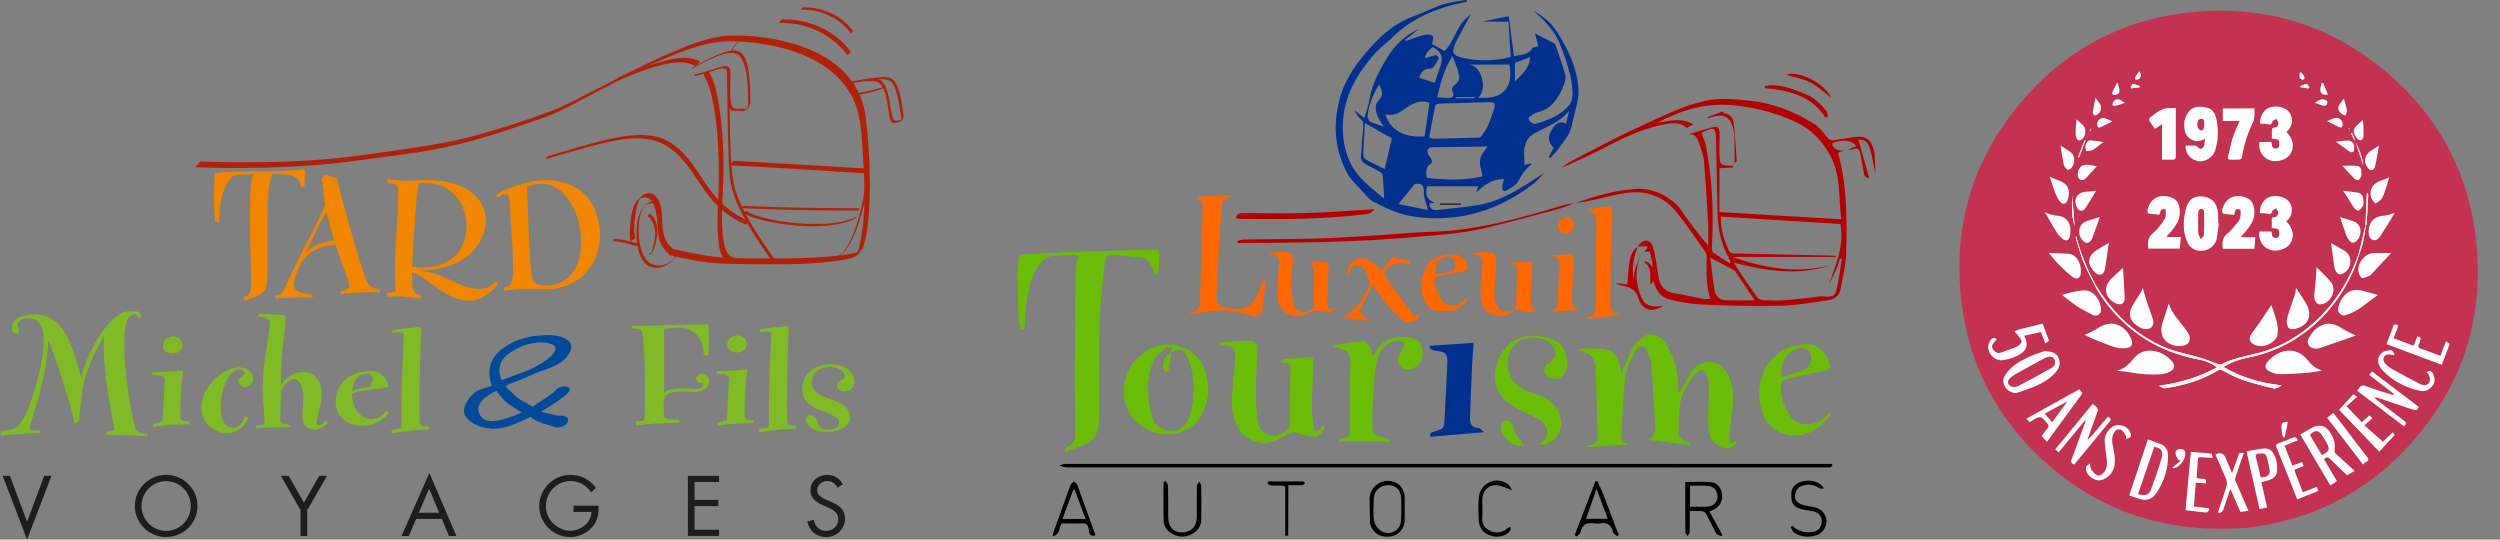 <?xml version="1.0" encoding="UTF-8"?><svg id="Calque_1" xmlns="http://www.w3.org/2000/svg" viewBox="0 0 310.41 67"><rect x="0" y="0" width="310.41" height="67" fill="#808080" stroke="none"/><defs><style>.cls-1{fill:#c43252;}.cls-2{fill:#fff;}.cls-3{fill:#6cbd0a;}.cls-4{fill:#c63756;}.cls-5{fill:#edbec9;}.cls-6{fill:#01318f;}.cls-7{fill:#fbf0f3;}.cls-8{fill:#fcf3f5;}.cls-9{fill:#c53554;}.cls-10{fill:#ff6702;}.cls-11{fill:#b40000;}.cls-12{fill:#f8e8ec;}.cls-13{fill:#c53453;}.cls-14{fill:#b12009;}.cls-15{fill:#d3657d;}.cls-16{fill:#004a99;}.cls-17{fill:#80ba27;}.cls-18{fill:#c53353;}.cls-19{fill:#f18700;}.cls-20{fill:#1d1d1b;}</style></defs><path class="cls-6" d="m189.31,20.49c.36-.1.57-.16.79-.21.03.07.06.14.05.15-.77.54-1.21,1.29-1.66,2.1-.27.49-.91.81-1.43,1.12-.4.24-.55-.11-.54-.44.02-.31.14-.62.23-.97-1.44-.03-2.46.73-3.46,1.64.08-.22.16-.45.26-.75h-6.37c-.22,1.17-.01,1.64.98,2.05-.26.03-.47.05-.69.07.07.61.35.9.94.83,1.64-.19,3.28-.33,4.91-.59,3.19-.5,5.77-2.27,8.4-4.02-.43.45-.81.96-1.3,1.33-4.33,3.33-9.14,4.84-14.65,4.13-1.93-.25-3.59-1.02-5.24-1.88-.45-.23-.81-.67-1.15-1.06-.75-.84-1.64-1.61-2.15-2.58-1.55-2.98-1.75-6.08-.82-9.37.71-2.5,2.23-4.43,3.85-6.25,1.44-1.61,3.16-3.04,5.31-3.79,1.22-.43,2.37-1.06,3.6-1.46.94-.3,1.95-.39,2.93-.57.02.08.03.16.05.24-.85.2-1.71.35-2.54.61-2.43.75-4.68,1.83-6.53,3.65-.83.82-1.81,1.52-2.57,2.4-2.29,2.65-3.89,5.64-3.78,9.27.07,2.51.88,4.76,2.77,6.51.78.73,1.62,1.39,2.37,2.03-.06-1.02-.11-1.98-.19-2.94-.01-.13-.14-.3-.27-.37-.69-.39-1.41-.72-2.07-1.14-.2-.13-.37-.49-.36-.73.06-1.25.16-2.49.29-3.73.05-.44,0-.75-.37-1.04-.32-.26-.55-.63-.72-1.07.38.31.76.62,1.22.99.24-.81.51-1.49.62-2.19.32-2,1.24-3.71,2.28-5.4.97-1.58,2.27-2.73,3.93-3.51-.58.46-1.16.93-1.74,1.39l.09.16c.36-.14.72-.29,1.09-.41.43-.14.85-.31,1.29-.38.94-.14,1.2.19.83,1.13.52.29,1.06.59,1.58.89,1.33-1.32,1.5-3.41,3.23-4.5-.64,1.18-1.24,2.25-1.8,3.34-.2.39-.33.84-.36,1.27,0,.18.32.47.55.55,1.83.63,4.55.66,6.59.08-.1-1.45-.2-2.94-.29-4.39h-3.28c1.23-.24,2.27-.45,3.32-.66.21,1.58.42,3.23.65,4.96.86-.23,1.75-.11,2.29-.98.09-.15.42-.17.73-.27-.11-.44-.23-.89-.41-1.58.94.48,1.67.84,2.39,1.22.1.06.17.22.21.35.4,1.2.84,2.39,1.17,3.61.1.35-.03.81-.17,1.17-.24.6-.51,1.19-.87,1.72-.58.86-1.33,1.5-2.41,1.71-.38.08-.73.38-1.06.62-.07.05-.05.37.03.44.21.18.52.46.72.4,1.6-.45,3.16-1.04,4.25-2.35.32-.39.44-1.08.41-1.61-.05-.94-.22-1.89-.48-2.79-.32-1.15-.71-2.28-1.18-3.37-.68-1.59-1.88-2.79-3.17-3.89,1.19.62,2.17,1.45,2.9,2.58,1.4,2.19,2.51,4.53,2.66,7.13.08,1.35-.45,2.73-.74,4.1-.1.48-.21.99-.45,1.41-.39.68-.87,1.31-1.35,1.94-.3.39-.65.73-.98,1.1-.06-.04-.13-.08-.19-.13.21-.38.42-.76.62-1.14-.69-.79-.77-1.4-.21-2.28.38-.59.82-1.2,1.76-.74.13-.57.25-1.07.37-1.58-1.15,1.43-2.83,1.99-4.32,2.79-.73.4-1,1-1.16,1.6-.19.69-.04,1.48-.04,2.32Zm-11.87-3.43c.27.09.39.16.51.16,1.9-.04,3.8-.08,5.7-.14.14,0,.31-.19.41-.34.27-.41.56-.83.75-1.28.3-.72.56-1.45.77-2.2.1-.35-.06-.6-.53-.58-2.1.08-4.2.11-6.3.18-.19,0-.51.13-.54.25-.28,1.31-.51,2.63-.76,3.95Zm-.33,5.02c2.37.27,4.69.35,6.96-.18-.12-.77-.42-1.49-.29-2.14.12-.63.67-1.17.92-1.57-2.13.03-4.49.05-6.84.09-.54,0-.77.39-.52.89.1.2.3.35.38.55.07.18.09.54.02.57-.78.36-.63,1.03-.61,1.78Zm.39-9.31c-.77-.28-1.37-.17-2.04.12-1.12.49-1.96,1.72-3.45,1.29.63,2.01,2.33,2.93,4.88,2.76.2-1.38.4-2.76.6-4.17Zm6.08-.65c3.14.32,4.36-1.43,3.84-4.1h-5c.92.15,1.36.9,1.55,1.6.21.78.32,1.71-.4,2.5Zm-14.11,3.16c-.08,1.36-.16,2.65-.2,3.94,0,.2.15.5.33.59.7.4,1.44.73,2.33,1.17.33-1.41.62-2.64.89-3.8-1.11-.63-2.13-1.21-3.35-1.9Zm10.87-8.33c-1.04,1.7-1.49,3.36-1.9,5.14.54.03.96.04,1.38.07.57.04.77-.28.57-.74-.21-.47,0-.7.31-.94.49-.38.63-.83.37-1.41-.05-.12-.03-.27-.07-.4-.19-.52-.39-1.03-.66-1.73Zm-3.05,19.13c-.18-.85-.52-1.44-.5-2.18.03-1-.26-1.14-1.14-1.06-.67.83-1.27,1.58-2.01,2.5,1.29.26,2.39.48,3.65.74Zm-.37-19.01s.1.09.15.13c.41-.13.82-.26,1.19-.37.65.28.25.65.1.93-.16.29-.42.76-.64.75-.86,0-1.33.35-1.49,1.17.62.19,1.25.39,1.93.6.08-.27.19-.65.32-1.03.13-.38.28-.75.4-1.13q.5-1.47-.86-2.21c-.06-.03-.14-.03-.17-.03-.21.19-.42.34-.57.53-.15.2-.24.44-.36.66Zm-5.66,3.44c-.73.92-1.54,3.16-1.43,4.11.02.21.27.48.48.58.43.2.9.31,1.51.51-.2-.31-.33-.48-.44-.66-.5-.85-.92-1.84-.16-2.63.71-.74.27-1.25.05-1.92Zm16.84-.39c.92-.95,1.82-1.65,1.88-3.01-.69.25-1.27.47-1.88.69v2.32Zm-5.03,2.08s0-.1,0-.15h-2.31s0,.1,0,.15h2.3Z"/><path class="cls-11" d="m195.49,25.24c2.43-.85,4.9-1.59,7.48-1.77,2.04-.15,3.78.61,5.25,1.98.43.4.71.96,1.06,1.44.87,1.19,1.74,2.39,2.81,3.57,0-.9.04-1.81,0-2.7-.15-2.62-.29-5.25-.53-7.86-.07-.76-.4-1.49-.64-2.23-.21-.64-.54-1.15-1.39-.96,1.09-.32,2.17-.68,3.27-.94.59-.14.7.35.71.81,0,.88-.05,1.75-.02,2.63.06,1.31.1,1.32,1.41,1.35.1,0,.2.02.29.03,0,.07,0,.13,0,.2-.57.03-1.14.07-1.7.1v5.44c5.07.3,10.03.6,15.11.9-.3-2.75-.03-5.51-1.36-7.94-.98-1.8-2.34-3.25-4.33-4.17-2.22-1.02-4.48-1.63-6.88-1.96-3.06-.42-5.95.04-8.73,1.36-.49.23-1,.43-1.48.71,1.48-.25,2.95-.61,4.44.2-.29.16-.58.32-.83.46-.71-.68-1.55-.65-2.36-.52-2.6.42-4.97,1.48-7.28,2.68-1.94,1-3.91,1.95-5.95,2.8.38-.26.73-.57,1.13-.78,2.85-1.46,5.66-3.01,8.57-4.32,2.65-1.19,5.24-2.58,8.13-3.22,1.83-.4,3.64-.22,5.46-.04,2.94.3,5.64,1.32,8.11,2.89.61.39,1.11,1,1.56,1.59.32.41.64.49,1.09.41.72-.12,1.43-.24,2.15-.34,1.66-.24,2.29.19,2.68,1.85.02.1.02.2.03.3.06.79.12,1.58.09,2.38-.18-.91-.32-1.83-.55-2.73-.29-1.18-.69-1.51-1.55-1.51.44,1.56.89,3.15,1.34,4.75-.36.11-.59-.17-.67-.68-.12-.74-.29-1.47-.41-2.21-.1-.6-.33-.94-.99-.62-.1.05-.25,0-.56,0,.45-.18.74-.3,1.03-.41-.49-.76-1.65-.89-2.99-.38.14.86.75.93,1.46.91-.25.09-.49.18-.73.27,1.13,4.13,1.12,8.32,1.01,12.5-.04,1.46-.43,2.91-.67,4.36-.13.82-.69,1.32-1.45,1.43-1.95.29-3.91.66-5.87.71-3.28.08-6.57,0-9.85-.14-1.4-.06-2.82-.31-4.19-.66-1.06-.27-1.61-1.19-1.92-2.3-.12.2-.21.35-.33.57-.17-1.04.32-2.2-.84-2.91q.55-.21,1.09.76c-.03-.32-.04-.64-.09-.96-.06-.34-.16-.68-.27-1.09-.23.01-.47.02-.71.04.14-.14.27-.29.41-.43-.01-.08-.03-.17-.04-.25h-1.15c.59-.92,1.48-.97,1.86.01.35.91.4,1.94.58,2.91.11.56.12,1.17.36,1.67.32.65.87,1.1,1.68,1.22,1.23.18,2.45.48,3.67.71.26.05.54,0,.87,0-.59-1.74-.47-3.51-.45-5.28,0-.22-.12-.48-.26-.67-1.14-1.61-2.23-3.25-3.46-4.78-1.59-1.99-3.76-2.78-6.26-2.42-1.63.23-3.22.69-4.83,1.03-.56.11-1.13.15-1.7.22l.02.02Zm30.69,11.55c.68.04,1.55.24,1.78-.58.37-1.33.5-2.72.74-4.08l-.24-.05c-.16.49-.29.99-.5,1.46-.25.58-.56,1.14-.85,1.7.85-2.39,1.89-4.74,1.41-7.43-4.97-.3-9.88-.61-14.84-.91-.06,1.63.42,3.01,1.05,4.35.06.13.36.22.55.22,3.98.09,7.97.17,11.95.26.24,0,.49.03.73.04,0,.04-.01.09-.02.13h-12.85c4.02,1.43,8.09,2.11,12.31,1-4.04,1.4-8.04.74-12.11-.27.92,1.48,1.89,2.91,2.92,4.31.16.21.56.32.85.34.9.04,1.81.06,2.71-.01,1.46-.12,2.92-.32,4.38-.49Zm-8.3.5c-.84-1.24-1.61-2.4-2.39-3.55-.04-.06-.08-.14-.14-.17-.92-.49-1.83-.97-2.99-1.57.18,1.46.31,2.79.53,4.1.11.66.6,1.14,1.3,1.18,1.19.05,2.39.01,3.69.01Zm-6.62-20.8c.21.6.47,1.15.58,1.73.76,4.08.96,8.19.72,12.33-.02.26-.02.66.13.77.67.51,1.39.93,2.1,1.39.08-.26.06-.36.01-.44-1.13-1.88-1.52-3.94-1.55-6.1-.05-2.9-.11-5.81-.17-8.71-.04-1.71-.17-1.77-1.81-.98Z"/><path class="cls-3" d="m202.22,55.19c-1.69.11-3.38.22-5.29.34.29-.16.38-.25.48-.26.75-.06.99-.57.97-1.19-.06-2.48-.15-4.95-.23-7.43,0-.05-.02-.1-.02-.15.08-1.48-.19-2.73-2.1-2.93.04-.07.08-.15.12-.22.26-.04.53-.13.79-.12.77.03,1.55.06,2.32.15,1.05.12,1.66.83,1.88,2.12.06.36.13.72.18,1,.47-1.13.87-2.33,1.47-3.41.31-.57.94-1,1.5-1.38.75-.53,1.99.11,2.46.82.99,1.51,1.55,3.19,1.62,5,.01.34,0,.69,0,1.03.07.02.15.04.22.07.11-.19.22-.38.33-.57.33-.59.64-1.19.99-1.76.57-.93,1.47-1.4,2.52-1.34,1.17.07,1.85.9,2.28,1.92.54,1.29.55,2.63.38,3.99-.14,1.12-.29,2.24-.36,3.36-.05.76.19.88.88.54-.12.71-1.05,1.11-1.87.77-1.1-.46-1.57-1.4-1.63-2.49-.06-1.3.05-2.6.05-3.9,0-.75.03-1.5-.1-2.23-.18-1.04-.99-1.3-1.63-.45-.71.94-1.43,2-1.71,3.12-.35,1.43-.28,2.97-.31,4.46,0,.22.42.48.69.65.23.15.51.21.77.31-.02.09-.04.18-.06.27-1.72-.23-3.44-.45-5.15-.68,1.03-.5.86-1.42.82-2.25-.13-2.45-.28-4.89-.47-7.34-.04-.46-.24-.92-.44-1.35-.38-.8-1.12-.87-1.52-.07-.51.99-1.09,2.04-1.23,3.12-.31,2.42-.37,4.87-.5,7.31-.03.62.25,1.04.92,1.15Z"/><path class="cls-3" d="m143.55,34.29c-.24-.51-.4-.81-.52-1.12-.29-.72-.7-1.22-1.58-1.25-1.02-.03-2.04-.18-3.06-.28-.68-.06-1.14.2-1.21.91-.23,2.39-.57,4.77-.64,7.16-.12,4.21-.06,8.42-.1,12.63-.01,1.59-.69,2.48-2.2,3.04-.63.23-1.26.46-1.89.69-.05-.05-.11-.09-.16-.14.09-.16.16-.42.29-.46.84-.25,1.05-.92,1.05-1.64,0-2.38-.08-4.76-.08-7.14.01-4.43.06-8.86.12-13.29,0-.53.24-1.05.38-1.67-.27-.03-.53-.09-.79-.08-.92.04-1.85.06-2.77.18-.33.04-.7.27-.93.52-1.17,1.23-1.57,2.82-1.88,4.42-.19.95-.21,1.94-.31,2.9-.04.41-.08.81-.12,1.22-.11.02-.22.04-.34.05-.11-.36-.3-.71-.32-1.07-.08-1.88-.13-3.75-.15-5.63,0-.67.09-1.34.13-2.02.02-.43.22-.62.65-.64,2.02-.08,4.05-.21,6.07-.28,3.18-.11,6.36-.19,9.53-.31,1.25-.05,1.26-.08,1.23,1.16,0,.47-.04.95-.1,1.42-.02.17-.13.32-.3.69Z"/><path class="cls-3" d="m151.45,42.56c.41-.05.82-.12,1.23-.14.86-.05,1.73-.14,2.58-.1.59.02.92.42.89,1.07-.1,1.82-.22,3.65-.23,5.47,0,1.22.09,2.45.3,3.65.13.8.71,1.42,1.55,1.55.83.13,1.59-.17,2.19-.76.14-.14.17-.45.17-.68.03-2.2,0-4.4.1-6.59.03-.71.02-1.08-.78-.99-.13.01-.27-.06-.64-.14.34-.18.49-.31.65-.32,1.02-.08,2.05-.13,3.07-.2.51-.04.57.25.55.66-.08,1.75-.17,3.5-.19,5.25-.01.94.09,1.88.19,2.82.05.46.4.51.71.26.22-.17.36-.46.61-.81.18.85-.53,1.7-1.23,1.66-.66-.04-1.35-.17-1.95-.44-.53-.23-.87-.11-1.31.13-.65.36-1.31.75-2.02.94-1.93.52-3.76-.57-4.5-2.42-.68-1.7-.4-3.39-.26-5.11.08-.97.2-1.94.24-2.91.05-1.24-.35-1.59-1.61-1.49-.09,0-.18-.04-.27-.07-.01-.09-.03-.18-.04-.27Z"/><path class="cls-3" d="m165.56,43.02c.34-.15.48-.26.65-.28,1.01-.15,2.03-.31,3.05-.38.23-.01.56.3.71.55.23.37.33.81.53,1.33.14-.22.21-.3.24-.38.74-1.84,2.86-2.36,4.63-1.86.9.25,1.22.73,1.27,1.77.04.99-.3,1.58-1.12,1.92-.69.29-1.42.16-1.76-.31-.32-.45-.15-1.28.27-1.84.21-.28.25-.68.37-1.03-.36-.07-.74-.26-1.08-.2-1.38.25-2.12,1.29-2.37,2.52-.31,1.51-.37,3.07-.48,4.61-.08,1.07-.08,2.15-.08,3.23,0,1.14.11,1.26,1.17,1.6.34.11.68.22,1.01.33,0,.08-.02.15-.03.23h-6.36s-.05-.05-.07-.08c.24-.1.46-.24.71-.29.54-.11.82-.36.81-.96-.03-2.1-.03-4.21-.02-6.31,0-.77.08-1.55.05-2.32-.04-1.08-.38-1.42-1.48-1.63-.13-.03-.26-.09-.61-.21Z"/><path class="cls-3" d="m150.04,48.36c-.11,2.8-1.52,4.92-4.01,5.46-3.12.68-6.44-1.66-6.5-5.07-.06-3.12,2.22-5.63,5.18-5.96,2.12-.23,4.5,1.18,5.1,3.87.12.56.16,1.13.23,1.7Zm-4.65-4.66l.03.03c.04-.19.07-.37.13-.67-.3.04-.64-.01-.8.13-.53.46-1.2.9-1.47,1.5-1.03,2.29-.9,4.67-.24,7.04.23.83.79,1.44,1.67,1.68,1.36.37,2.68-.4,3.09-2.01.56-2.23.63-4.49-.22-6.69-.53-1.37-.91-1.54-2.17-1.01Z"/><path d="m227.53,57.82c-.1.07-.19.19-.3.21-.22.03-.45.01-.68.01-31.38,0-62.75,0-94.13-.01-.3,0-.59-.16-.89-.24.28-.07.57-.19.85-.19,31.4,0,62.8,0,94.2,0h.88c.02.08.04.15.05.23Z"/><path class="cls-3" d="m191.01,55.26c.28-.25.67-.47.87-.81.6-1.02-.08-2.12-1.37-2.68-1.16-.5-2.33-1.07-3.31-1.85-1.65-1.31-1.97-3.18-1.2-5.15,1.07-2.74,3.46-3.51,6.04-2.86,1.09.27,2.02.78,2.32,1.88.26.94.48,1.97-.32,2.84-.46.5-1.32.56-1.85.14-.57-.45-.6-1.14-.03-1.59.53-.42,1.18-.76.92-1.61-.24-.83-.88-1.26-1.66-1.49-2.09-.63-4.71.52-4.11,3.94.23,1.32,1.39,2.27,2.7,2.67,1.5.46,3,1.09,3.63,2.75.74,1.94-.61,3.86-2.65,3.83Z"/><path class="cls-3" d="m227.25,51.26c-.01.15.04.36-.04.45-.91.92-1.81,1.87-3.14,2.21-2.52.63-4.8-.67-5.43-3.3-.6-2.51.04-5.28,2.41-6.9,1.09-.75,2.3-1.07,3.63-.96,1.34.11,2.37,1.59,2.58,2.69.03.15-.29.5-.5.55-.92.22-1.86.35-2.79.55-.83.18-1.66.37-2.46.63-.2.07-.44.42-.44.64.03,1.46.47,2.82,1.33,3.99.92,1.26,3.18,1.15,4.31-.15.11-.13.21-.28.32-.41l.23.02Zm-5.98-4.43c.76-.24,1.51-.51,2.28-.72.98-.27,1.49-1.04,1.29-2.01-.12-.55-.42-.87-1.03-.9-1.62-.08-2.97,1.79-2.54,3.62Z"/><path class="cls-6" d="m177.49,42.94c1.79-.12,3.58-.25,5.49-.38-.07.95-.16,1.88-.2,2.82-.1,2.17-.18,4.35-.25,6.53-.02.7.22,1.22,1.07,1.23.17,0,.34.26.67.53-2.36.2-4.45.37-6.63.56-.23-.34,0-.53.43-.65,1.22-.35,1.23-.36,1.29-1.59.12-2.27.24-4.55.34-6.83.05-1.23-.18-1.48-1.42-1.6q-.77-.08-.79-.61Z"/><path class="cls-10" d="m147.71,38.83c1.54-.24,1.29-1.31,1.31-2.28.09-3.48.21-6.96.31-10.44.03-1.06.02-1.06-.81-1.66,1.5-.08,2.99-.17,4.54-.25-.06.14-.07.21-.09.21-1.27.38-1.25.38-1.33,1.73-.19,3.3-.44,6.59-.58,9.89-.09,1.99-.01,1.99,1.94,2.27,1.67.24,2.77-.48,3.29-2.11.15-.48.36-.94.54-1.42.07,0,.13.02.2.03.02.2.09.41.07.61-.12,1.04-.24,2.08-.4,3.12-.1.68-.46.87-1.18.68-1.13-.3-2.28-.59-3.44-.65-1.13-.06-2.28.18-3.41.3-.25.03-.5.1-.75.15-.07-.07-.14-.13-.21-.2Z"/><path class="cls-10" d="m197.15,25.98c.91-.13,1.82-.28,2.74-.36.09,0,.31.4.31.61-.06,2.4-.16,4.8-.22,7.2-.03,1.4,0,2.8-.02,4.21,0,.66.04,1.28,1.01,1.25-.02.07-.05.15-.07.22-1.28.17-2.55.34-3.86.51.02-.15.02-.24.03-.24,1-.11,1.04-.77,1.04-1.59,0-3.35.07-6.71.11-10.06q.02-1.3-1.08-1.75Z"/><path class="cls-10" d="m162.71,32.5c.58,0,1.3-.03,2.01.03.1,0,.25.41.24.63-.03,1.45-.16,2.9-.12,4.35.03,1.06.22,1.1,1.04.57-.22.62-.66.88-1.47.62-.82-.26-1.49-.08-2.21.26-1.65.78-3.36-.11-3.53-1.93-.12-1.31.06-2.64.11-3.96.05-1.22.02-1.27-1.11-1.49,0-.06,0-.13-.01-.19.77-.03,1.55-.15,2.3-.05.56.07.6.67.56,1.16-.07.92-.24,1.85-.21,2.77.03.96.18,1.93.42,2.85.15.57,1.04.76,1.78.53.59-.19.67-.6.65-1.17-.04-1.28.04-2.56,0-3.83,0-.32-.24-.64-.45-1.14Z"/><path class="cls-10" d="m167.45,34.32c-.19-.93.04-1.56.63-1.96.62-.43,1.34-.38,1.98.03.52.33.99.74,1.57,1.18.38-.53.75-1.04,1.18-1.64.72.16,1.52.33,2.32.5,0,.1,0,.21-.01.31-.25,0-.51.04-.75,0-.98-.18-1.79.08-2.37.91-.11.15-.18.46-.1.58,1.11,1.56,2.26,3.09,3.38,4.64.3.42.59.52.96-.01-.06,1.04-1.18,1.53-2.07.88-.74-.53-1.34-1.26-1.97-1.93-.32-.34-.57-.76-.84-1.15-.26-.36-.52-.73-.92-1.3-.59,1.13-1.15,2.12-1.6,3.16-.07.17.34.59.59.83.18.17.46.23.69.34-.02.06-.04.12-.06.18-1.08-.15-2.15-.3-3.23-.45l-.09-.18c1.64-.52,2.23-1.98,3.07-3.22.64-.94-.17-2.9-1.29-3.12-.2-.04-.54.13-.67.3-.18.25-.23.59-.41,1.1Z"/><path class="cls-10" d="m182.27,36.9c-.19.82-1.18,1.61-1.97,1.68-.1,0-.2,0-.3,0-1.05.03-2.24.26-2.88-.79-.73-1.19-.79-2.52-.34-3.9.59-1.81,1.84-2.21,3.44-2.28,1.23-.06,1.89.59,2.08,1.93-1.14.22-2.28.48-3.43.65-.67.1-.89.46-.72,1.02.18.64.39,1.31.75,1.86.72,1.11,1.93,1.17,2.88.25.13-.13.27-.24.49-.42Zm-4.04-2.82c.69-.15,1.34-.24,1.94-.44.65-.21.5-.83.42-1.29-.04-.21-.48-.48-.74-.49-1.09-.03-1.66.75-1.63,2.22Z"/><path class="cls-11" d="m195.48,25.22c-.62.23-1.22.52-1.85.69-3.48.92-6.93,1.93-10.45,2.66-2.44.5-4.96.62-7.45.85-7.12.66-14.26.71-21.39.76-.22,0-.45,0-.67,0-.02-.08-.04-.15-.06-.23.25-.07.51-.2.76-.21,3.66-.07,7.32-.03,10.97-.19,4.43-.19,8.84-.63,13.27-.81,4.04-.17,7.91-1.12,11.77-2.17,1.3-.35,2.58-.77,3.88-1.14.4-.11.83-.14,1.24-.21,0,0-.02-.02-.02-.02Z"/><path class="cls-10" d="m188.04,38.39c-.57.89-1.47.91-2.33.74-.77-.16-1.43-.47-1.7-1.44-.39-1.39-.08-2.73-.02-4.09,0-.15.05-.3.06-.45.11-1.26.04-1.36-1.14-1.59,0-.06,0-.13,0-.19.77-.02,1.56-.13,2.31,0,.25.04.56.68.56,1.04-.01,1.22-.17,2.44-.24,3.66-.02.39.03.8.11,1.19.27,1.4,1.12,1.79,2.41,1.14v-.02Z"/><path class="cls-10" d="m192.51,38.67c.8-.13.93-.62.93-1.32,0-1.25.1-2.5.18-3.75.1-1.49.12-1.49-1.25-1.87.9-.05,1.79-.12,2.69-.12.13,0,.36.41.36.63-.05,1.42-.15,2.84-.24,4.27-.01.17-.02.35-.01.52.03.97.07,1.03.94,1.47-1.2.06-2.39.11-3.59.17Z"/><path class="cls-10" d="m188.05,38.41c.08-.22.21-.43.22-.65.04-1.37.04-2.74.07-4.11,0-.48.08-.97-.83-.77.06-.1.11-.2.17-.3.77-.02,1.55-.07,2.32-.04.1,0,.26.46.25.7-.05,1.22-.15,2.44-.21,3.66-.02.32.04.65.09.97.09.58.37.73.87.31-.37.69-1.17.74-2.96.21,0,0,0,.01,0,.01Z"/><path class="cls-11" d="m170.64,26.08c-.29.17-.56.46-.87.5-5.36.64-10.74.7-16.13.58-.05,0-.09-.04-.17-.07.07-.59.49-.63.96-.63,2.63,0,5.26.07,7.89-.01,2.74-.08,5.48-.31,8.22-.47.03.04.06.07.09.11Z"/><path d="m209.8,63.46c0,.93.01,1.78-.01,2.63,0,.15-.16.3-.25.45-.1-.14-.28-.28-.28-.43-.02-2.07-.01-4.15-.01-6.26,1.13,0,2.2-.08,3.26.03.76.08,1.18.71,1.31,1.46.13.75-.23,1.48-.88,1.84-.19.11-.4.2-.68.34.54.97,1.06,1.92,1.58,2.87l-.12.2c-.21-.11-.52-.17-.62-.35-.45-.8-.82-1.64-1.26-2.45-.08-.16-.32-.3-.5-.32-.47-.04-.95-.01-1.55-.01Zm.04-.55c.78,0,1.5.04,2.22-.01.72-.05,1.17-.57,1.19-1.22.03-.69-.42-1.28-1.14-1.35-.74-.07-1.48-.01-2.27-.01v2.6Z"/><path d="m170.05,61.79c.02-.18.11-.87.68-1.43.15-.14.65-.59,1.43-.65.21-.01.86-.05,1.46.41.72.55.78,1.39.79,1.53v3.06c-.01.17-.09.88-.69,1.41-.63.56-1.38.52-1.6.51-.25-.01-.88-.05-1.41-.55-.44-.42-.56-.92-.6-1.11-.02-1.05-.04-2.11-.06-3.16Zm3.91.11c0-.09.03-.86-.57-1.34-.4-.32-.88-.32-1.04-.32-.6,0-1.21.3-1.53.81-.17.26-.24.54-.26,1.26-.06,1.72-.1,2.58.47,3.21.1.12.6.67,1.35.66.58,0,1.14-.36,1.39-.83.13-.25.16-.48.17-.61.09-1.02.06-2.15.03-2.83Z"/><path d="m144.73,59.72c.1.19.29.38.3.57.03,1.3.01,2.6.02,3.91,0,1.21.65,1.92,1.72,1.91,1.1-.01,1.83-.76,1.83-1.92,0-1.28-.01-2.55.01-3.83,0-.19.19-.38.3-.57.08.18.24.35.24.53.02,1.43.03,2.86,0,4.28-.02,1.09-1.07,1.99-2.3,2.02-1.19.03-2.34-.86-2.37-1.93-.04-1.6-.01-3.2-.01-4.8l.26-.16Z"/><path d="m195.52,66.44c.86-2.22,1.72-4.44,2.57-6.66.08-.02.16-.03.24-.05,1.06,2.15,1.72,4.47,2.68,6.67-.07.06-.14.13-.21.19-.18-.17-.47-.31-.51-.51-.21-.94-.77-1.26-1.68-1.09-.19.04-.4.03-.6,0-.94-.15-1.59.08-1.78,1.14-.03.19-.33.33-.5.49-.07-.06-.14-.12-.21-.18Zm2.71-5.74c-.47,1.34-.88,2.52-1.3,3.72h2.7c-.48-1.27-.92-2.44-1.4-3.72Z"/><path d="m130.7,66.61c.05-.28.05-.38.08-.47.71-1.97,1.41-3.94,2.13-5.9.07-.18.27-.31.4-.46.15.14.38.24.44.41.77,2.08,1.51,4.16,2.27,6.27-.77.26-.82-.38-.85-.73-.05-.65-.35-.78-.92-.75-.82.04-1.65,0-2.43,0-.38.52-.13,1.41-1.13,1.62Zm4.1-2.17c-.48-1.27-.92-2.45-1.37-3.63-.06,0-.12.01-.17.02-.44,1.19-.88,2.38-1.34,3.61h2.88Z"/><path d="m222.54,65.28c.73.71,1.59.91,2.55.76.71-.11,1.03-.57,1.1-1.22.06-.68-.36-1.2-1.03-1.33-.34-.07-.69-.11-1.03-.17-1.38-.23-1.8-.76-1.71-2.13.06-.85.82-1.45,1.94-1.5.78-.04,1.49.09,2.14.97-.31-.02-.52.03-.64-.06-.65-.46-1.34-.53-2.07-.29-.59.19-.89.64-.91,1.25-.02.59.36.93.86,1.09.5.16,1.02.23,1.54.33.84.17,1.44.81,1.5,1.63.06.77-.49,1.62-1.25,1.85-.95.29-1.89.24-2.74-.3-.21-.14-.3-.47-.45-.71.07-.06.13-.12.2-.18Z"/><path d="m187.71,60.86c-.78-.28-1.28-.56-1.8-.61-1.08-.1-1.85.68-1.86,1.77-.01.73.04,1.46-.01,2.18-.06.78.24,1.32.89,1.66.69.36,1.4.34,2.06-.12.14-.1.28-.21.42-.31.07.03.13.06.2.09-.11.22-.16.53-.33.65-.77.55-1.63.6-2.49.22-.82-.36-1.16-1.07-1.19-1.92-.03-.9-.06-1.81.02-2.7.14-1.8,2.14-2.71,3.62-1.66.19.14.28.42.49.74Z"/><path class="cls-11" d="m203.62,31.85c-.43,1.3-.58,2.62-.21,3.97.55,2.01,1.18,2.46,3.13,2.14-1.34.88-2.62.61-3.07-.86-.33-1.08-.97-1.43-1.92-1.6-.31-.05-.62-.15-.92-.33.47.04.93.09,1.44.14.06-.8.08-1.57.19-2.33.13-.88.25-1.78,1.08-2.35-.5,1.29-.73,2.61-.53,3.99.12-.35.1-.73.2-1.08.16-.58.4-1.13.61-1.7Z"/><path d="m159.58,60.41c-.78-.32-1.58.11-2.18-.32.01-.11.03-.21.04-.32,1.44,0,2.87,0,4.31,0,.1,0,.21.14.31.22-.12.09-.23.25-.36.25-.55.03-1.09.01-1.73.01-.03,2.12.01,4.19-.02,6.26-.12,0-.25,0-.37,0v-6.12Z"/><path class="cls-3" d="m189.32,55.4c-.77-.04-1.71-.1-2.34-.97-.22-.3-.45-.61-.55-.96-.15-.5-.12-1.06.5-1.22.59-.16.81.34,1,.79.12.3.18.63.35.9.32.52.71.99,1.04,1.46Z"/><path class="cls-11" d="m226.68,14.64c-1.76-2.8-4.58-3.41-7.56-3.7,0-.08,0-.16,0-.24.28-.04.56-.12.84-.12,1.56.01,2.96.58,4.37,1.18,1.08.45,1.78,1.25,2.48,2.07.13.15.08.46.11.69-.09.04-.17.07-.26.11Z"/><path class="cls-10" d="m194.45,28.97c-.5.02-1.02-.44-1.01-.89,0-.53.52-1.1,1.01-1.13.55-.03.96.37.99.97.03.62-.36,1.03-.98,1.05Z"/><path class="cls-11" d="m211.96,14.57c.63-.24,1.26-.48,1.9-.73.02.02.11.22.22.23.74.07,1.12.61,1.19,1.19.19,1.53.25,3.08.36,4.63,0,.13-.08.26-.26.37,0-1.01.02-2.02,0-3.02-.02-.49-.08-1-.22-1.48-.36-1.22-1.13-1.62-2.36-1.28-.26.07-.51.14-.77.21-.01-.04-.03-.08-.04-.12Z"/><path class="cls-11" d="m227.39,12.15c-.99-.74-1.75-1.49-2.66-1.94-.92-.46-1.98-.63-2.91-.9.93-.64,4.57.72,5.56,2.84Z"/><path d="m178.77,25.28h2.63v.13h-2.63s0-.09,0-.13Z"/><path class="cls-3" d="m145.4,43.7c-.08.7-.15,1.4-.26,2.09-.03.18-.21.33-.33.49-.11-.13-.29-.25-.34-.4-.25-.8.23-1.86.95-2.15l-.03-.03Z"/><path class="cls-14" d="m107.12,30.78c.41-.99.54-2.11.66-3.16.2-1.82.25-3.67.22-5.5-.04-2.54-.2-5.1-.52-7.62-.21-1.66-.82-3.25-1.84-4.59-1.95-2.57-5.07-3.99-8.13-4.75-1.46-.36-2.96-.59-4.47-.69-1.31-.09-2.65-.12-3.95.12-1.84.35-3.61,1.03-5.32,1.76-2.06.87-4.07,1.85-6.06,2.86s-4.04,2.08-6.07,3.1c-.99.5-1.97,1.02-3.02,1.41-3.23,1.21-6.51,2.28-9.84,3.17-2.82.75-5.67,1.23-8.56,1.63-2.21.31-4.42.65-6.63.92-4.76.6-9.61.73-14.4.7-1.42,0-2.83-.04-4.25-.09-.07,0-.3.3-.36.35s-.28.36-.35.36c5.25.19,10.52.11,15.76-.33,2.51-.21,4.98-.57,7.47-.91s5.08-.64,7.58-1.18c3.83-.83,7.59-2.01,11.28-3.32.77-.27,1.55-.53,2.3-.85,1.85-.79,3.64-1.82,5.43-2.74,3.86-1.99,7.76-4.09,11.89-5.46,1.46-.48,2.92-.82,4.46-.84,1.41-.01,2.82.09,4.21.31,3.09.48,6.26,1.48,8.7,3.51,1.23,1.03,2.23,2.32,2.83,3.81.84,2.08.86,4.46,1.01,6.67.23,3.56.38,7.33-.38,10.85-.09.42-.2.83-.36,1.22.11-.28.59-.42.7-.7h0Z"/><path class="cls-14" d="m87.34,9.29c.73,1.13,1.03,2.53,1.27,3.84.32,1.71.47,3.45.56,5.19s.11,3.5.05,5.25c-.07,1.95-.22,3.91-.06,5.87.08,1.03.24,3.05,1.62,3.14.18.01.39-.58.56-.56-1.2-.08-1.45-1.63-1.56-2.57-.24-1.93-.11-3.91-.02-5.84.16-3.47.07-7.02-.48-10.45-.24-1.49-.54-3.13-1.37-4.42.03.04-.6.51-.56.56h0Z"/><path class="cls-14" d="m76.36,10.12c1.93-.76,3.86-1.58,5.88-2.07,1.34-.32,2.89-.56,4.14.17.06.04.51-.59.56-.56-1.25-.73-2.8-.5-4.14-.17-2.02.49-3.96,1.3-5.88,2.07-.23.09-.34.47-.56.56h0Z"/><path class="cls-14" d="m90.24,8.62c.11,3.49.07,6.99.22,10.49.06,1.5.07,3.07.49,4.52.58,2.01,1.67,3.87,2.77,5.63.49.78,1,1.54,1.53,2.29.23.33.52.91,1,.87.1,0,.18-.27.28-.28-.43.04-.65-.39-.87-.69-.43-.6-.85-1.22-1.26-1.84-1.14-1.75-2.23-3.58-2.94-5.54-.53-1.47-.62-2.98-.7-4.53-.1-1.99-.14-3.99-.17-5.99-.03-1.74-.02-3.48-.08-5.21,0,.09-.28.19-.28.28h0Z"/><path class="cls-14" d="m92.79,4.64c-.96.04-1.81,1.19-2.17,1.96.05-.11.23-.17.28-.28.31-.66.8-1.37,1.61-1.4.1,0,.19-.28.28-.28h0Z"/><path class="cls-14" d="m107.42,23.06c-.19,1.7-.58,3.38-1.12,5-.27.81-.58,1.61-1,2.36-.18.31-.38.6-.59.88l-.11.13c.11-.1.12-.12.03-.04-.06.04-.12.1-.19.15-.12.08-.25.15-.39.2-.11.04-.17.24-.28.28,1.27-.48,2.01-2.14,2.47-3.28.75-1.9,1.24-3.94,1.47-5.97-.01.1-.27.18-.28.28h0Z"/><path class="cls-14" d="m83,31.66c2.1.46,4.2.95,6.35,1.05,1.52.07,3.05.09,4.57.1,3.47.02,7.03.05,10.46-.49.55-.09,1.13-.18,1.65-.4.47-.2.87-.63,1.17-1.02-.2.26-.5.44-.7.7.75-.96.74-.62.28-.41-.19.09-.39.15-.6.2-.55.14-1.11.23-1.67.3-1.56.2-3.14.28-4.72.34-3.18.11-6.38.11-9.56-.03-2.21-.1-4.37-.58-6.53-1.06-.18-.04-.54.74-.7.7h0Z"/><path class="cls-14" d="m76.02,29.94c1.01,0,2.04.38,3.01.6.07.02.21-.3.28-.28-.97-.22-2-.6-3.01-.6-.1,0-.19.28-.28.28h0Z"/><path class="cls-14" d="m92.02,25.85c4.81.2,9.64.3,14.45.29.1,0,.19-.28.28-.28-4.82,0-9.64-.09-14.45-.29-.09,0-.19.29-.28.28h0Z"/><path class="cls-14" d="m92.97,27.45c-1.86-.81-3.4-2.01-4.62-3.62-1.07-1.42-1.93-2.99-3.09-4.33s-2.4-2.28-4.11-2.6-3.57-.05-5.29.33c-2.64.57-5.21,1.41-7.8,2.15-.17.05-.26.38-.42.42,2.33-.66,4.65-1.4,7.01-1.97,1.79-.43,3.68-.8,5.53-.59,1.68.19,3.04.97,4.2,2.18,1.24,1.29,2.13,2.84,3.16,4.3,1.31,1.85,2.93,3.26,5.02,4.16.07.03.36-.45.42-.42h0Z"/><path class="cls-14" d="m92.35,26.44c.5.36,1.13.56,1.72.73.9.26,1.83.45,2.75.59,2.11.32,4.29.45,6.41.19,1.01-.12,2.03-.34,2.94-.82.11-.06.17-.22.28-.28-1.7.9-3.82.98-5.71.95-2.03-.04-4.1-.28-6.07-.81-.69-.19-1.45-.4-2.04-.82-.02-.01-.27.29-.28.28h0Z"/><path class="cls-14" d="m105.12,10.45c1.15-.2,2.31-.42,3.47-.55.54-.06,1.19-.14,1.71.05.83.31,1.06,1.66,1.23,2.41.12.54.21,1.08.28,1.63.04.26.18.78.02,1.03l.28-.28s-.02.02-.04.02c-.11.03-.17.26-.28.28.1-.02.28-.22.32-.3.17-.31-.01-.94-.06-1.25-.16-1.1-.31-2.5-1-3.42-.42-.57-1.18-.52-1.82-.47-1.29.1-2.57.36-3.85.58-.11.02-.18.26-.28.28h0Z"/><path class="cls-14" d="m106.02,11.9c1.23-.26,2.52-.48,3.69-.95.11-.05.17-.24.28-.28-1.17.47-2.46.69-3.69.95-.11.02-.17.26-.28.28h0Z"/><path class="cls-14" d="m107.47,10.1c.51,0,1.19-.14,1.64.17.6.41.82,1.38.97,2.04.19.79.24,1.61.43,2.39.04.17.09.42.25.52.25.15.74-.02.98-.14.11-.05.17-.23.28-.28-.24.11-.71.28-.97.14-.17-.09-.21-.31-.26-.48-.21-.8-.26-1.63-.45-2.44-.15-.65-.37-1.59-.94-2.02-.45-.33-1.15-.19-1.67-.19-.1,0-.19.28-.28.28h0Z"/><path class="cls-14" d="m85.84,8.56c1.09-.55,2.15-1.17,3.3-1.61.84-.32,2.18-.76,2.81.16.69.99.81,2.41.88,3.58.03.46.04.92.04,1.38s.13,1.08-.17,1.49l.28-.28c-.13.12-.22.15-.37.18-.11.02-.17.26-.28.28.26-.06.46-.23.63-.44.27-.32.21-.76.2-1.16-.02-.87-.01-1.74-.12-2.6-.11-.92-.27-2.29-1-2.95-.67-.61-1.82-.21-2.55.06-1.17.43-2.25,1.07-3.36,1.63-.11.06-.17.23-.28.28h0Z"/><path class="cls-14" d="m86.14,9.46c.79-.13,1.54-.39,2.3-.63.45-.14,1.11-.44,1.59-.31.57.15.37,1.42.37,1.84,0,.91-.1,1.89.11,2.79.05.23.13.52.38.59.3.08.73,0,1.04.03.13,0,.26.01.39.03.09,0,.2-.29.28-.28-.13-.01-.26-.02-.39-.03-.32-.02-.74.06-1.04-.03-.25-.07-.33-.36-.38-.59-.2-.9-.11-1.88-.11-2.79,0-.43.2-1.69-.37-1.84-.48-.13-1.14.17-1.59.31-.76.24-1.52.5-2.3.63-.11.02-.18.26-.28.28h0Z"/><path class="cls-14" d="m81.73,25.07c-.58-.25-1.16-.01-1.59.4-.87.85-1.07,2.03-1.11,3.21-.04,1.3.11,2.91,1.01,3.93.83.94,2.26.77,3.16,0,.45-.38.9-.86,1.07-1.43-.03.11-.25.17-.28.28-.44,1.44-2.56,2.08-3.64.9-.71-.78-.94-1.94-1.02-2.96-.09-1.15-.05-2.55.54-3.57.31-.54.99-.74,1.57-.49.05.02.24-.3.28-.28h0Z"/><path class="cls-14" d="m80.36,26.85c.21.03.41.3.51.46.26.37.41.82.46,1.27.08.69-.06,1.36-.23,2.02-.09.33-.17.75-.39,1.01l.18-.18-.02.02.1-.1s-.1.06-.13,0c.01.02-.3.26-.28.28.07.1.21-.09.25-.13.32-.31.44-.69.55-1.13.25-.92.42-1.9.07-2.82-.11-.29-.41-.94-.79-.99-.08-.01-.2.29-.28.28h0Z"/><path class="cls-14" d="m107.89,20.94c-4.74-.28-9.49-.56-14.23-.83-.85-.05-1.7-.1-2.54-.14-.18,0-.39.57-.56.56,4.94.22,9.88.57,14.82.86.65.04,1.3.08,1.95.12.18.01.39-.57.56-.56h0Z"/><path class="cls-14" d="m78.89,29.47c-.29-.75-.12-1.78-.03-2.55.07-.53.16-1.06.32-1.57.07-.21.14-.43.24-.62.04-.07.1-.14.12-.21.11-.28-.21.31-.26.24,0,0,.11-.08.12-.08,2.37-1.03,2.18,3.28,2.35,4.51.16,1.11.67,1.86,1.55,2.55.03.02.54-.58.56-.56-.84-.66-1.37-1.38-1.53-2.45-.21-1.33.06-2.92-.7-4.1-.47-.72-1.28-.9-1.93-.31-.27.25-.58.52-.77.83-.27.44-.4.97-.5,1.47-.14.66-.21,1.34-.23,2.02-.01.45-.05.98.12,1.4-.04-.1.6-.46.56-.56h0Z"/><path class="cls-14" d="m96.67,2.84c3.23-.11,6.65,1.35,8.55,4.03-.02-.02.44-.39.42-.42-1.9-2.68-5.31-4.14-8.55-4.03-.15,0-.28.42-.42.42h0Z"/><path class="cls-14" d="m99.42,1.2c2.36-.07,4.82.98,6.22,2.93-.01-.02.3-.26.28-.28-1.39-1.95-3.86-3-6.22-2.93-.1,0-.19.28-.28.28h0Z"/><path class="cls-19" d="m37.82,23.1l-.41.18c-.4-1.32-.41-1.62-3.52-1.68-.53.57-.67,2.98-.67,5.39v6.32c0,3.24-.32,3.12-2.81,4.03l-.18-.4c.57-.24.95-.38.95-1.54,0-1.86-.12-5.37-.14-8.46,0-2.02.04-3.83.26-4.88.06-.24.14-.34.22-.45-2.25.08-2.41.12-2.61.26-1.3,1.28-1.68,3.28-1.68,5.69l-.53-.02c-.08-1.26-.14-2.35-.14-3.36,0-.79.04-1.68.12-2.69,3.08-.38,6.88-.08,10.23-.38l.83-.08.12.08-.04,1.98Z"/><path class="cls-19" d="m45.96,36.28c-1.34,0-2.73.14-3.67.24l-.04-.38c.49-.1,1.15-.18,1.13-.65,0-.16-.04-.36-.12-.61-.61-1.62-1.62-4.56-1.62-4.54-1.98.28-3,.77-3.87,1.8-.47.57-1.28,2.33-1.28,3.14,0,.87.65,1.13,2.33,1.32v.32c-1.05.04-3.54,0-4.58.16l-.1-.34c.81-.12.93-.26,1.32-1.17,1.54-3.62,3.81-7.41,4.9-10.08,0,0-.32-2.92-.4-3.38l.4-.4,1.46.41c.47,2.04,2.43,9.27,3.52,12.29.41,1.15.71,1.36,1.8,1.52l.06.4c-.41-.04-.83-.06-1.22-.06Zm-5.45-9.94c-.87,1.3-1.05,2.07-2.53,4.94.97-.79,1.64-1.15,3.5-1.46-.3-1.05-.75-2.63-.97-3.48Z"/><path class="cls-19" d="m51.16,33.83c.06,1.58-.18,2.73,1.15,2.79l-.1.45c-1.05-.12-2.07-.28-3.06-.28-.34,0-.67.02-1.05.06l-.06-.51c.95-.04,1.07-.14,1.07-.34,0-.69-.08-1.38-.08-2.07,0-3.89.4-6.86.41-9.82,0-1.17-.06-1.26-1.36-1.44l.04-.4c.55.08,1.88.16,2.35.18.65,0,1.64-.1,2.43-.1,5.16,0,7.41,2.39,7.41,5.08,0,2.92-2.71,6.16-8.18,6.16l.02.06c2.85.08,4.82,2.21,7.23,2.21,1.13,0,1.38-.12,2.17-.93l.28.34c-4.25,5.22-8.38-1.01-10.67-1.44Zm1.64-11.12c-.45,0-.79.02-.83.16-.32,1.15-.81,10.25-.79,10.25.43.06.87.08,1.3.08,3.93,0,5.45-2.61,5.45-5.14-.02-2.71-1.8-5.35-5.14-5.35Z"/><path class="cls-19" d="m67.87,35.9c-.51,0-1.03-.02-1.54-.02-1.11,0-2.65.06-3.71.22l-.06-.41c.67-.04.89-.38,1.01-.83.1-.32.14-.91.14-1.6,0-2.73-.32-5.47-.43-8.2-.04-.69-.2-.93-.53-.93-.3,0-.65.18-1.01.41,0-.04-.04-.16-.16-.34,1.15-.75,4.11-1.84,5.97-1.84,5.77,0,6.95,4.37,6.95,6.8,0,3.77-2.65,6.72-6.62,6.74Zm-.59-13.08c-.57,0-1.13.12-1.8.36,0,1.52.06,3.04.12,4.54.12,3.24.32,6.8.63,7.19.36.41.67.57,1.48.55,3.18,0,4.45-2.59,4.45-5.41,0-3.44-1.88-7.23-4.88-7.23Z"/><path class="cls-17" d="m18.3,54.21c-.97-.11-3.89-.24-5.12-.24l.11-.4c.68,0,.92-.04.9-.33,0-.17-.22-1.19-.31-1.67-.35-1.67-1.01-5.99-1.01-8.57,0-.5.02-.94.09-1.25-.88,1.34-2.04,3.62-2.55,5.74-.22.94-.57,3.97-.57,4.82l-.59.29c0-.9-2.77-9.65-3.27-10.29-.09,3.88-1.56,8.33-2.04,9.82-.18.53-.31.97-.31,1.07,0,.24.51.24,1.38.26v.28s-3.89.18-4.9.35l-.11-.5c1.65-.31,2.04-.15,2.92-1.62.83-1.43,2.51-6.53,2.51-9.71,0-1.78-.53-2.74-1.96-2.74-.97,0-1.3.42-1.3.92,0,.15.2.4.2.61s-.09.35-.35.35-.55-.18-.55-.55c0-1.14.9-1.82,2.83-1.82,1.3,0,2.37.53,3.21,1.51,1.1,1.29,1.76,3.4,2.59,6.38.46-2.52,2.61-6.51,4.64-7.83.7-.46,1.14-.46,2.02-.46.53,0,.75.35.83.75-.2.07-.48.11-.48.11-.07-.29-.15-.46-.31-.48-.53,0-.86.37-1.05.88-.24.63-.33,1.64-.33,2.74,0,1.8.22,3.86.35,4.91.24,1.84.59,3.68.99,5.5.13.66.59.72,1.6.88l-.07.31Z"/><path class="cls-17" d="m19.05,53.03l-.09-.4c.15-.04,1.19-.18,1.21-.4,0,0,.26-4.49.29-5.02,0-.61-.64-.64-1.54-.64l-.04-.35c.66-.06,2.9-.04,3.65-.26l.18.09c-.18,1.65-.31,3.31-.33,4.96,0,1.27.07,1.29,1.1,1.29,0,0,.07.2.09.37-1.03.02-3.52.06-4.5.37Zm2.37-9.14c-.59,0-1.19-.33-1.19-.97,0-.75.64-1.14,1.25-1.14s1.19.35,1.19,1.08c0,.68-.64,1.03-1.25,1.03Z"/><path class="cls-17" d="m30.37,48.07c-.42,0-.79-.35-.79-.68,0-.48.81-.79.81-1.08s-.42-.42-.68-.42c-1.36,0-2.33,2.57-2.31,4.65,0,1.4.44,2.57,1.52,2.57.57,0,1.19-.4,1.49-1.45l.48.17c-.59,1.38-1.67,1.97-2.75,1.95-1.58,0-3.14-1.27-3.14-3.09,0-2.98,2.92-5.06,4.7-5.07,1.08,0,1.74.68,1.74,1.32,0,.59-.4,1.14-1.08,1.14Z"/><path class="cls-17" d="m39.2,53.36c-1.41,0-1.67-.85-1.67-1.82,0-.37.13-1.27.13-2.17,0-1.16-.42-2.32-1.16-2.3-.37,0-.81.28-1.32.97-.15.22-.24.4-.26.79-.09,1.18-.11,2.44-.11,3.18,0,.68.26.61,1.25.72l-.04.31c-1.05,0-3.32.02-4.18.18l-.02-.44c1.01,0,1.05-.04,1.05-.39,0-.42-.26-2.59-.26-3.9,0-1.91.2-3.82.55-5.7.11-.55.35-2.24.35-2.78,0-.37-.55-.66-1.43-.74l.07-.33,3.3.2c0,2.85-.55,2.9-.57,8.73.55-.88,1.49-1.69,2.77-1.69s2.31,1.03,2.29,2.67c0,.92-.26,1.8-.46,2.72-.02.13-.15.55-.15.86,0,.22.07.39.26.39.26,0,.68-.44.86-.61l.29.29c-.55.5-1.05.83-1.52.83Z"/><path class="cls-17" d="m44.98,52.87c-2.22,0-3.3-1.45-3.3-3.01,0-1.82,1.45-3.79,4.24-3.79,1.56,0,2.18,1.07,2.33,1.97-.7.22-4.39.5-4.55.88,0,1.73,1.03,3.09,2.35,3.09.66,0,1.23-.13,1.89-1.01l.37.24c-.9,1.18-2.24,1.64-3.34,1.64Zm-1.23-4.32c.35-.18,1.3-.4,2.13-.55.22-.18.37-.55.4-.9,0-.37-.2-.68-.7-.68-1.36,0-1.76,1.1-1.82,2.13Z"/><path class="cls-17" d="m53.15,53.34c-1.12,0-3.67.28-4.48.48l-.07-.46c1.05-.11,1.25-.13,1.25-.53v-2.44c0-2.92.26-8,.29-8.82,0-.22-.09-.31-.64-.31-.2,0-.44.06-.77.07l-.02-.35,3.38-.39.24.17c-.09,1.01-.24,6.38-.26,9.6,0,.92.02,1.67.07,2.1.04.46.11.51,1.12.51l-.11.39Z"/><path class="cls-17" d="m86.11,48.67c-.4,0-.79-.06-1.19-.06-1.3,0-2.51.09-2.51,1.36l.02,1.54c0,.5.44.57,1.93.63l-.02.35c-2.44.02-4.24.17-5.34.35l-.07-.51c.55-.02,1.08-.09,1.1-.29.04-1.19.07-2.32.07-3.53,0-2.26-.07-4.5-.26-6.75-.09-.94-.26-.9-1.38-.99v-.29l9.45-.22c.09.17.11.81.13,1.49,0,.85-.04,2.21-.07,2.35l-.59.07c0-2.52-1.56-3.49-2.99-3.49-.7,0-1.3.11-1.93.13v8.05c.29-.57,1.27-.64,2.29-.64.53,0,1.01.06,1.54.06s1.03-.22,1.03-.5c0-.17-.15-.22-.29-.22-.37,0-.57-.26-.59-.51,0-.31.26-.64.86-.64.46,0,.77.42.77.9-.02.63-.55,1.36-1.96,1.38Z"/><path class="cls-17" d="m89.12,52.9l-.09-.4c.15-.04,1.19-.18,1.21-.4,0,0,.26-4.49.29-5.02,0-.61-.64-.64-1.54-.64l-.04-.35c.66-.06,2.9-.04,3.65-.26l.18.09c-.18,1.65-.31,3.31-.33,4.96,0,1.27.07,1.29,1.1,1.29,0,0,.07.2.09.37-1.03.02-3.52.06-4.5.37Zm2.37-9.14c-.59,0-1.19-.33-1.19-.97,0-.75.64-1.14,1.25-1.14s1.19.35,1.19,1.08c0,.68-.64,1.03-1.25,1.03Z"/><path class="cls-17" d="m98.77,53.22c-1.12,0-3.67.28-4.48.48l-.07-.46c1.05-.11,1.25-.13,1.25-.53v-2.44c0-2.92.26-8,.29-8.82,0-.22-.09-.31-.64-.31-.2,0-.44.06-.77.07l-.02-.35,3.38-.39.24.17c-.09,1.01-.24,6.38-.26,9.6,0,.92.02,1.67.07,2.1.04.46.11.51,1.12.51l-.11.39Z"/><path class="cls-17" d="m104.9,48.6c-.51,0-.97-.26-.97-.79,0-.64.97-.53.97-1.1,0-.72-.9-1.14-1.85-1.14-1.08,0-2.24.55-2.24,1.84,0,2.68,4.72,1.65,4.72,4.43,0,.88-.94,1.8-2.88,1.78-2.26,0-2.59-1.25-2.59-1.45,0-.24.2-.59.53-.61,1.32,0,.48,1.78,2.13,1.8.73,0,1.47-.2,1.47-.9,0-1.47-4.59-1.14-4.59-4.1,0-2.15,1.82-3.11,3.54-3.13,1.52,0,2.94.75,2.94,2.11,0,.68-.44,1.25-1.19,1.25Z"/><path class="cls-16" d="m69.13,53.08s-1.75-.49-2.38-.77c-.63-.28-.91-.56-.91-.56,0,0-2.94,1.68-4.9,1.47-1.96-.21-3.01-1.05-3.29-1.89-.28-.84.77-2.59,2.1-3.01l1.33-.42s-1.19-2.52.98-4.34c2.17-1.82,4.55-1.89,5.81-1.96,1.26-.07,3.64.42,2.94,2.03-.7,1.61-2.87,2.17-3.64,2.45-.77.28-3.08,1.33-3.57,1.47-.49.14-.84.42-.84.42,0,0,1.4,1.4,1.75,1.61.35.21,1.61.91,1.61.91,0,0,2.45-1.54,2.8-1.96.35-.42,1.05-.7,1.54-.49.49.21.35.56-.35,1.12-.7.56-1.96,1.4-2.24,1.54-.28.14-.7.42-.7.42,0,0,1.82.49,2.24.49s1.19,0,1.12.63c-.07.63-1.12.91-1.4.84Zm-3.99-6.93c1.75-.63,5.18-2.73,3.29-3.43-1.89-.7-4.69.49-5.81,1.68-1.12,1.19-.35,2.8-.35,2.8,0,0,1.12-.42,2.87-1.05Zm-3.5,2.38s-2.45,1.05-2.24,2.38c.21,1.33,1.33,1.68,3.22,1.12,1.89-.56,2.17-.84,2.17-.84,0,0-1.61-.91-2.1-1.4-.49-.49-1.05-1.26-1.05-1.26Z"/><path class="cls-20" d="m3.36,64.78l2.13-5.7h.9l-3.03,7.91-3.03-7.91h.9l2.13,5.7Z"/><path class="cls-20" d="m24.52,62.83c0,2.15-1.76,3.85-3.89,3.85s-3.89-1.7-3.89-3.85,1.76-3.87,3.89-3.87,3.89,1.73,3.89,3.87Zm-6.95,0c0,1.68,1.37,3.09,3.06,3.09s3.06-1.41,3.06-3.09-1.35-3.09-3.06-3.09-3.06,1.4-3.06,3.09Z"/><path class="cls-20" d="m34.88,59.08h.96l1.9,3.33,1.9-3.33h.96l-2.45,4.26v3.21h-.83v-3.21l-2.45-4.26Z"/><path class="cls-20" d="m51.67,64.43l-.9,2.12h-.91l3.45-7.83,3.36,7.83h-.92l-.88-2.12h-3.19Zm1.61-3.76l-1.28,2.99h2.53l-1.25-2.99Z"/><path class="cls-20" d="m74.32,62.8c.02,1.01-.09,1.84-.77,2.63-.68.79-1.72,1.25-2.76,1.25-2.1,0-3.84-1.74-3.84-3.84s1.74-3.88,3.89-3.88c1.31,0,2.37.58,3.16,1.61l-.6.56c-.62-.88-1.47-1.41-2.57-1.41-1.7,0-3.05,1.44-3.05,3.12,0,.79.32,1.55.87,2.11.54.54,1.34.95,2.12.95,1.3,0,2.66-.95,2.66-2.34h-2.22v-.77h3.11Z"/><path class="cls-20" d="m85.41,59.08h3.87v.77h-3.04v2.22h2.95v.77h-2.95v2.93h3.04v.77h-3.87v-7.47Z"/><path class="cls-20" d="m103.99,60.54c-.3-.52-.65-.81-1.29-.81s-1.24.48-1.24,1.16c0,.64.66.94,1.17,1.17l.5.22c.97.43,1.79.91,1.79,2.1,0,1.31-1.05,2.31-2.35,2.31-1.2,0-2.09-.77-2.33-1.93l.81-.23c.11.76.69,1.39,1.5,1.39s1.54-.61,1.54-1.46-.68-1.17-1.38-1.49l-.46-.2c-.87-.4-1.62-.84-1.62-1.91,0-1.16.98-1.9,2.09-1.9.83,0,1.54.43,1.93,1.16l-.66.43Z"/><circle class="cls-2" cx="275.39" cy="32.88" r="31.36"/><path class="cls-1" d="m278.87,65.55c-10.06.71-18.3-2.08-25.24-8.45-5.61-5.15-9.01-11.56-10.02-19.1-1.35-10.04,1.46-18.92,8.29-26.39,5.04-5.52,11.36-8.89,18.8-9.92,9.79-1.35,18.56,1.13,26.04,7.64,6.03,5.25,9.62,11.93,10.62,19.86,1.15,9.05-1.02,17.27-6.77,24.42-5.75,7.15-13.29,11-21.72,11.93Zm14.83-37.57c-.28,1.17-.56,2.35-.84,3.52-.17.45-.33.91-.52,1.36-1.29,3.07-3.16,5.72-5.77,7.82-1.83,1.48-3.88,2.56-6.17,3.15-1.56.41-3.18.64-4.64,1.43-.09.05-.26-.01-.38-.05-.77-.27-1.52-.59-2.3-.83-1.35-.4-2.75-.63-4.05-1.15-2.14-.86-4.05-2.15-5.69-3.79-1.16-1.17-2.16-2.46-3.02-3.86-1.1-1.98-1.98-4.05-2.53-6.26-.06.09-.07.17-.05.24.31,1.01.57,2.05.97,3.03.43,1.06,1,2.07,1.52,3.1.91,1.64,2.09,3.07,3.46,4.35,2.67,2.52,5.88,3.95,9.46,4.62.73.14,1.41.46,2.13.93-2.31,1.29-4.7,1.95-7.21,2.3.24.15.49.34.72.31,2.32-.33,4.54-.98,6.56-2.2.18-.11.33-.15.58-.02.79.43,1.6.85,2.45,1.15,1.14.4,2.31.69,3.47,1,.45.12.94.19,1.41-.29-2.58-.29-4.96-.98-7.19-2.27.96-.62,2-.96,3.08-1.18,2.57-.5,4.9-1.54,6.99-3.09,2.72-2.02,4.69-4.64,6.07-7.71.3-.67.5-1.4.74-2.1.14-.42.33-.83.42-1.26.16-.75.27-1.51.39-2.27.03-.03.08-.06.09-.1.07-1.22.14-2.44.2-3.66,0-.07-.05-.14-.11-.3-.04.15-.07.21-.07.26-.05,1.27-.11,2.53-.16,3.8Zm-31.95,2.24c-.44.25-.88.5-1.31.77-1.29.78-1.36,1.82-.3,2.85.5.49,1.1.29,1.21-.4.18-1.04.32-2.09.47-3.13.02-.06.04-.11.05-.17-.04.03-.08.06-.12.09Zm6.62-14.75s.05.02.08.02v4.34c.46,0,.83-.02,1.2,0,.38.03.52-.09.51-.49-.02-1.3,0-2.59,0-3.89v-2.06c-.58.05-1.15-.02-1.62.17-.57.23-1.07.66-1.58,1.03-.08.06-.15.28-.11.36.22.36.47.7.72,1.05.29-.19.56-.36.82-.53Zm26.6,33.9c.08,0,.16,0,.23.02,1.45.48,2.91.96,4.36,1.46.37.13.61.08.76-.33-1.92-1.46-3.85-2.93-5.8-4.41-.12.16-.22.29-.34.45,1.04.8,2.07,1.58,3.17,2.43-.21,0-.32.02-.41,0-1.03-.33-2.08-.62-3.09-1.02-.52-.21-.79-.1-1.02.35-.03.06-.08.12-.13.21,1.93,1.47,3.85,2.93,5.77,4.4.33-.25.36-.44.03-.69-1.22-.92-2.41-1.85-3.62-2.78.03-.03.05-.05.08-.08Zm-19.48-21.64s-.04,0-.07,0c0-.31,0-.62,0-.92-.02-1.34-.58-2.17-1.71-2.39-.9-.17-1.76.09-2.15,1.06-.16.4-.26.84-.32,1.27-.18,1.16-.13,2.31.39,3.39.37.77,1.18,1.08,1.9.99.87-.11,1.57-.73,1.71-1.5.11-.63.17-1.26.26-1.9Zm-4.14-9.66c.05,1.05.6,1.75,1.59,1.94.78.15,1.82-.47,2.08-1.26.41-1.27.45-2.59.2-3.88-.24-1.22-.81-1.5-1.71-1.6-1.14-.12-1.76.31-2.16,1.35-.2.51-.18,1.03-.09,1.56.14.81.91,1.42,1.72,1.33.25-.03.5-.16.81-.27-.05.34-.05.64-.14.91-.05.14-.22.28-.37.33-.09.03-.24-.1-.36-.17-.12-.07-.22-.21-.34-.22-.4-.03-.8-.01-1.23-.01Zm10.73,10.24c.84.09.92.15.92.67,0,.28-.05.56-.39.57-.57.02-.5-.47-.58-.81h-1.49c-.17.94.34,1.92,1.26,2.26.89.32,2.1-.04,2.58-.78.55-.84.36-1.88-.5-2.74.83-.67.81-1.67.44-2.29-.44-.74-1.64-1.06-2.6-.71-.69.26-1.2,1.18-1.1,1.99.29.01.59-.02.86.05.34.09.53.09.65-.3.05-.16.33-.24.5-.36.09.19.26.39.25.58-.01.18-.21.49-.32.49-.49-.02-.52.25-.49.61.02.24,0,.49,0,.77Zm1.82-11.94c.84-.7.8-1.68.44-2.29-.43-.75-1.63-1.06-2.59-.71-.69.25-1.2,1.17-1.11,1.99.29.01.59-.02.86.05.34.09.53.1.65-.3.05-.16.33-.24.5-.36.09.19.26.39.25.57,0,.18-.21.5-.32.49-.49-.02-.52.24-.5.61.02.26,0,.52,0,.77.84.1.92.16.92.67,0,.28-.05.56-.39.58-.57.03-.5-.46-.58-.81h-1.49c-.13,1.06.35,1.92,1.26,2.26.9.34,2.15-.05,2.61-.81.52-.87.33-1.86-.52-2.7Zm-14.87,13.07c.02-.1.02-.12.03-.13.13-.15.27-.3.4-.45.74-.85,1.37-1.74,1.16-2.99-.08-.5-.25-.92-.65-1.16-1.2-.73-2.94-.47-3.34,1.41-.02.12.09.38.17.39.45.08.91.11,1.32.15.08-.25.11-.45.21-.58.07-.09.26-.12.39-.14.06,0,.19.09.19.14-.02.38.05.83-.13,1.11-.42.65-.9,1.3-1.49,1.79-.66.56-.63,1.19-.56,1.89h3.92c.04-.49.09-.94.13-1.44h-1.76Zm9.29,0c0-.07-.01-.11,0-.13.11-.13.22-.25.34-.38.77-.87,1.43-1.77,1.22-3.05-.08-.5-.25-.92-.65-1.16-1.21-.73-2.95-.46-3.33,1.42-.02.12.09.38.17.39.45.08.91.11,1.36.15.09-.72.19-.8.74-.66.09.61.05,1.19-.39,1.67-.4.45-.75.96-1.22,1.32-.7.52-.63,1.18-.57,1.88h3.92c.04-.49.09-.94.13-1.44h-1.73Zm10.24,27.58c.29-.31.5-.29.79,0,.67.68,1.37,1.32,2.08,1.99.3-.17.59-.35.93-.54-.9-.82-1.75-1.61-2.49-2.28,0-.54.07-.95-.02-1.33-.09-.4-.3-.8-.52-1.16-.52-.86-1.33-1.07-2.22-.61-.51.27-1.01.57-1.5.86,1.25,2.11,2.48,4.2,3.73,6.32.3-.19.55-.34.83-.52-.54-.92-1.07-1.81-1.61-2.73Zm-21.87-2.47c-.78,2.36-1.55,4.66-2.32,6.97.41.14.76.25,1.11.37,1,.34,1.67.19,2.25-.66.95-1.39,1.46-2.95,1.46-4.64,0-.64-.25-1.2-.92-1.45-.49-.18-.98-.36-1.58-.59Zm11.39-39.54c-.31.76-.65,1.45-.88,2.17-.23.73-.35,1.5-.55,2.24-.08.31.02.4.3.4.37,0,.74.02,1.11-.01.11,0,.29-.14.31-.24.22-1.5.68-2.94,1.33-4.3.29-.61.23-1.2.23-1.81h-3.94v1.56h2.08Zm-24.21,28.58c-.47.17-1.2.37-1.87.69-1.17.55-2.32,1.16-3.04,2.31-.31.49-.29,1.01.06,1.53.31.46,1.02.8,1.49.63.85-.31,1.73-.56,2.54-.95.9-.43,1.75-.97,2.36-1.8.38-.51.41-1.08.16-1.62-.27-.6-.84-.74-1.72-.79Zm5.96,6.56c-1.56,1.9-3.09,3.76-4.65,5.65.15.13.28.24.43.36,1.1-1.34,2.16-2.63,3.28-3.97.02.15.04.18.03.2-.53,1.46-1.07,2.91-1.59,4.37-.12.33-.4.72.21.92.05-.05.1-.11.15-.17,1.42-1.72,2.83-3.45,4.25-5.17.3-.36.02-.45-.21-.61-.88.96-1.61,2.03-2.54,2.9.4-1.24.86-2.43,1.28-3.63.04-.12-.05-.32-.14-.43-.12-.15-.3-.26-.5-.42Zm28.49-4.12c-.72-.26-1.28-.66-1.75-1.26-1.54-1.97-3.74-1.33-4.99.12-.44.51-.37.93.22,1.23.38.19.82.35,1.24.34,1.1,0,2.2-.08,3.29-.16.66-.05,1.32-.18,1.98-.28Zm-25.46,0c.57.07,1.15.11,1.71.21,1.19.22,2.39.31,3.6.24.39-.02.78-.13,1.14-.28.73-.31.85-.82.32-1.4-.72-.79-1.63-1.24-2.7-1.27-.91-.02-1.62.47-2.15,1.15-.51.66-1.11,1.13-1.92,1.35Zm18.64,16.98c-.25-1.07-.48-2.1-.72-3.15.31-.08.61-.14.89-.23.51-.16.96-.44,1.04-1.01.09-.69.02-1.38-.27-2.03-.25-.54-.64-.96-1.26-.91-.76.06-1.5.23-2.24.36.55,2.45,1.08,4.8,1.61,7.17.35-.07.62-.13.96-.2Zm-2.33.41c-.55-1.27-1.09-2.49-1.61-3.72-.05-.11-.06-.25-.02-.36.34-1.03.7-2.05,1.06-3.08-.55-.07-.54-.06-.7.38-.23.66-.48,1.32-.76,2.09-.31-.73-.58-1.33-.83-1.93-.22-.53-.7-.67-1.23-.35.45,1.02.92,2.04,1.34,3.08.1.25.11.58.04.84-.3.99-.65,1.96-.98,2.94-.04.11-.04.24-.06.36.13-.01.27.01.37-.05.11-.07.22-.19.26-.32.29-.84.57-1.68.88-2.6.43.99.83,1.9,1.25,2.86.3-.04.61-.08,1-.14Zm-27.17-11.03c.09-.04.16-.07.22-.11,1.16-.69,1.15-.68,2.01.33.18.21.17.35,0,.55-.25.31-.48.63-.73.96.23.26.43.48.66.74,1.49-2.03,2.95-4.03,4.4-6.01-.15-.2-.26-.36-.38-.52-2.23,1.24-4.39,2.44-6.58,3.66.17.18.27.29.38.4Zm40.52-10.72c-.6-.3-1.13-.52-1.6-.83-.78-.51-1.59-.86-2.5-.51-.85.33-1.42.97-1.82,1.8-.22.47.13,1.03.6,1.11.27.05.58.07.83-.02,1.5-.5,2.99-1.04,4.49-1.56Zm-33.69-.07c.7.3,1.51.69,2.35,1,.85.32,1.7.72,2.64.64.9-.07,1.08-.47.78-1.2-.63-1.51-2.28-2.53-4.07-1.32-.55.37-1.18.61-1.69.87Zm10.45-3.93c-.26.81-.5,1.62-.77,2.41-.62,1.87.75,2.97,2.25,2.89.8-.04,1.23-.48,1.12-1.13-.04-.25-.18-.49-.32-.7-.81-1.15-1.88-2.13-2.28-3.47Zm12.74.21c-.46.69-.97,1.46-1.49,2.22-.33.48-.7.93-1.02,1.41-.34.53-.18,1.02.4,1.29.8.37,1.54.15,2.2-.3.31-.21.62-.6.68-.96.09-.51.02-1.07-.1-1.59-.18-.75-.47-1.47-.67-2.08Zm8.41,13.01c1.6,1.66,3.28,3.4,4.99,5.19.64-.69,1.26-1.37,1.9-2.06-.03-.05-.1-.18-.2-.36-.47.45-.92.88-1.24,1.18-.77-.68-1.51-1.32-2.31-2.03.38-.34.68-.61,1-.89-.14-.13-.25-.23-.37-.34-.33.29-.64.57-.95.84-.62-.66-1.21-1.27-1.89-1.98.45-.41.87-.78,1.31-1.18-.17-.11-.3-.19-.48-.3-.58.64-1.16,1.28-1.77,1.94Zm-36.8-10.71c-1.03.25-2.02.49-3,.74-.18.05-.34.17-.51.26.13.13.27.24.38.39.2.28.5.57.5.86,0,.21-.36.51-.62.63-.62.28-1.28.48-1.93.71-.38.13-.69,0-.93-.3-.25-.31-.22-.61.04-.91.13-.15.25-.3.37-.45-.26-.21-.47-.2-.68.02-.43.45-.49,1.09-.19,1.7.34.68,1.12.97,1.58.9.48-.07.96-.19,1.41-.37,1.38-.58,2-1.22,1.28-2.67.7-.16,1.39-.31,2.09-.47.18.49.35.94.53,1.43.18-.13.32-.24.46-.34-.26-.71-.51-1.38-.78-2.11Zm43.57,1.83c.15-.41.29-.78.43-1.15.2-.51.14-.58-.4-.55-.3.8-.59,1.59-.9,2.42,2.27.85,4.54,1.7,6.86,2.57.33-.89.65-1.74.97-2.6-.16-.11-.29-.2-.46-.32-.23.61-.45,1.19-.69,1.8-.69-.25-1.34-.49-1.99-.74-.25-.1-.65-.14-.72-.32-.08-.2.1-.53.2-.79.12-.33.06-.52-.35-.56-.15.37-.3.74-.47,1.16-.83-.31-1.63-.61-2.48-.93Zm-11.9,12.69c-.14-.42-.36-.49-.72-.32-.55.25-1.12.47-1.69.67-.3.1-.33.26-.22.52.55,1.35,1.09,2.69,1.62,4.04.31.79.62,1.58.94,2.4.9-.36,1.75-.7,2.6-1.04-.06-.2-.11-.35-.16-.52-.6.23-1.17.45-1.74.67-.37-.94-.71-1.84-1.07-2.77.37-.16.76-.32,1.17-.5-.07-.17-.13-.31-.2-.48-.41.15-.79.3-1.2.45-.33-.85-.65-1.67-.97-2.49.54-.21,1.07-.42,1.63-.64Zm-13.28,1.4c-.22,2.46-.43,4.84-.65,7.25.86.1,1.64.19,2.42.28.41.05.47-.22.49-.52-.64-.07-1.25-.14-1.88-.22.09-1.04.17-2,.24-2.96.43.03.84.06,1.24.09.1-.43-.02-.59-.43-.57-.24.01-.49-.07-.72-.1.06-.84.11-1.62.18-2.39,0-.08.18-.2.28-.2.51.02,1.03.07,1.56.11-.05-.22-.09-.39-.12-.55-.88-.07-1.73-.14-2.6-.22Zm-7.99-1.6c.59-.18.68-.36.44-.87-.41-.88-1.67-1.15-2.38-.49-.49.45-.81,1.01-.76,1.7.05.69.15,1.38.24,2.07.07.57.09,1.15-.26,1.63-.18.25-.56.56-.78.51-.32-.07-.62-.4-.84-.69-.14-.18-.12-.48-.2-.83-.2.19-.45.32-.48.48-.15,1,1.17,1.77,1.8,1.62,1.17-.28,1.76-1.25,1.78-2.31.02-.76-.17-1.54-.31-2.3-.09-.52,0-.97.27-1.4.2-.31.54-.37.81-.24.23.1.39.38.54.6.08.13.08.32.12.51Zm37.28-8.28c.07.07.13.13.18.2.24.3.31.88.1,1.12-.28.33-.63.33-1,.18-.08-.03-.17-.06-.24-.11-1.04-.55-2.09-1.1-3.12-1.67-.38-.21-.76-.46-1.07-.77-.16-.16-.26-.5-.21-.71.09-.35.42-.5.8-.45.16.02.31.05.47.08.03-.04.07-.07.1-.11-.13-.17-.26-.5-.39-.49-.38.01-.83.04-1.1.26-.74.58-.76,1.47.07,2.31,1.27,1.3,2.84,2.1,4.61,2.47.58.12,1.15-.13,1.53-.64.34-.45.29-.95.08-1.44-.16-.36-.4-.53-.81-.22Zm-6.05-9.6c-.54-.15-1.05-.28-1.55-.42-.68-.19-1.39-.35-2.03.02-.78.45-1.19,1.2-1.36,2.07-.11.53.41.99.93.84,1.6-.45,2.72-1.66,4.02-2.51Zm-39.25-.01c.61.46,1.2.96,1.85,1.39.65.42,1.34.78,2.03,1.12.42.2.91-.06.96-.46.15-1.06-.71-2.42-1.75-2.58-.55-.08-1.14.07-1.7.17-.45.08-.89.23-1.39.37Zm10.04-.83c-.07.15-.13.34-.23.51-.36.6-.77,1.18-1.11,1.79-.45.83-.28,1.61.44,2.21.18.15.38.27.58.38.42.25,1.09.25,1.38-.01.36-.33.28-.77.16-1.17-.19-.61-.44-1.21-.64-1.82-.21-.64-.39-1.28-.57-1.9Zm19.02-.05c-.03.24-.02.51-.09.74-.32,1-.7,1.98-.99,2.98-.1.33-.07.76.06,1.08.15.37.58.38.94.3,1.73-.42,2.15-1.76,1.33-3.17-.38-.65-.82-1.27-1.25-1.93Zm2.56-2.56c-.03.58-.06,1.12-.1,1.66-.05.65-.16,1.3-.18,1.95-.02.59.37,1.05.77,1.02,1.25-.1,2.08-1.75,1.32-2.74-.53-.69-1.21-1.27-1.81-1.9Zm1.31,18.69c1.49,1.95,2.97,3.87,4.46,5.82.14-.13.22-.24.33-.28.5-.23.36-.45.08-.79-.79-.98-1.53-2-2.29-3-.59-.78-1.19-1.55-1.8-2.34-.26.2-.48.36-.78.59Zm7.99-20.45c-.75,0-1.41,0-2.07,0-.17,0-.34.01-.5.06-.85.22-1.57,1.14-1.54,2.08,0,.33.17.75.41.94.15.12.58-.1.88-.2.13-.04.24-.14.33-.24.82-.87,1.64-1.75,2.48-2.65Zm-33.33,1.86c-.47.43-.95.84-1.41,1.29-1.1,1.08-.87,2.44.52,3.11.62.3,1.13,0,1.1-.69-.05-1.25-.14-2.5-.21-3.72Zm-9.22-1.87c.4.47.82,1.02,1.31,1.51.55.55,1.12,1.09,1.75,1.55.45.33.91,0,.92-.56,0-.19.02-.37,0-.55-.09-.71-.49-1.77-1.54-1.84-.83-.06-1.66-.07-2.44-.1Zm35.06-1.21c.14,1.01.25,2.08.44,3.14.05.28.3.64.54.72.23.07.62-.11.84-.3.74-.65.86-2.04-.23-2.66-.54-.31-1.08-.61-1.59-.9Zm7.92-3.76c-.54.15-.92.32-1.32.34-1.22.06-1.95.79-1.94,2.03,0,.42.11.84.52.99.4.15.72-.16.92-.46.61-.93,1.18-1.88,1.82-2.91Zm-43.46-.08c.53.9.97,1.71,1.46,2.48.21.33.49.63.8.87.35.28.69.16.82-.27.08-.27.08-.57.09-.85.04-1.05-.66-1.76-1.7-1.81-.32-.01-.65-.13-.97-.22-.14-.04-.27-.11-.49-.21Zm36.66.61c.24.73.48,1.52.78,2.3.11.29.32.55.52.78.07.08.29.11.42.07.49-.15.83-.81.81-1.51-.02-.55-.42-1-1.01-1.17-.52-.15-1.03-.32-1.51-.47Zm-29.85-.02c-.43.13-.85.27-1.28.4-.55.15-1.03.4-1.2.99-.17.58-.03,1.11.4,1.56.37.39.67.37,1-.05.07-.08.12-.18.16-.28.32-.88.63-1.76.94-2.61Zm-6.21-5c.38,1.01.59,2.13,1.25,3.06.3.42.76.39.95-.1.37-.96.27-1.97-.9-2.41-.43-.16-.85-.36-1.3-.55Zm42.14.09c-.39.16-.68.3-.99.4-1.03.32-1.51,1.07-1.24,2.11.07.28.35.5.54.75.24-.18.53-.32.71-.55.2-.25.32-.58.43-.89.2-.58.36-1.17.56-1.82Zm-36.37,1.66c-.4.04-.81.1-1.23.11-1.12.03-1.67.98-1.14,1.98.25.47.74.52,1.03.07.47-.72.91-1.47,1.34-2.16Zm30.66,0c.14.21.32.46.48.71.3.48.57.98.9,1.43.12.17.48.37.56.32.24-.16.44-.43.56-.69.08-.18.01-.42.01-.64,0-.46-.25-.82-.69-.9-.62-.1-1.24-.17-1.83-.24Zm-35.09-5.64c.14.84.24,1.61.4,2.36.06.25.26.5.46.67.07.06.41-.1.52-.24.37-.5.54-1.49-.15-1.97-.38-.27-.78-.52-1.24-.82Zm39.55.03c-.38.24-.63.41-.89.56-.9.52-1.1,1.39-.52,2.18.4.53.8.29.9-.12.22-.83.33-1.68.5-2.62Zm-35.03,2.55c-.32-.05-.6-.1-.89-.14-.8-.11-1.15.06-1.41.69-.16.38-.08.94.19,1.09.39.22.66-.03.9-.31.4-.44.8-.88,1.21-1.34Zm30.48-.05c.56.6,1.04,1.14,1.55,1.65.1.1.35.17.45.11.15-.09.27-.29.33-.47.06-.17.02-.37.02-.55,0-.38-.14-.7-.55-.73-.57-.04-1.14-.01-1.8-.01Zm-33.02-5.77c-.04.59-.09,1.13-.11,1.67,0,.21.03.43.1.62.13.37.42.43.71.18.48-.43.56-1.22.14-1.69-.24-.27-.52-.49-.84-.78Zm35.55.09c-.24.21-.38.35-.53.48-.86.76-.68,1.14-.13,1.86.09.12.34.2.47.16.12-.04.26-.26.27-.41.03-.47.02-.95,0-1.43,0-.2-.05-.4-.08-.66Zm-23.67,43.18c.06.01.18.09.28.06.7-.18,1.39-1.14,1.35-1.84-.02-.36-.16-.54-.57-.54-.39,0-.66.13-.64.53.02.26.2.52.31.77l.32.15c-.33.28-.66.55-1.05.88Zm20.34-40.48c.61.44,1.14.82,1.67,1.21.25.18.52.08.57-.11.07-.27.05-.62-.07-.87-.09-.19-.38-.38-.59-.38-.51,0-1.01.09-1.58.15Zm-28.87.03c-.54-.07-1.03-.15-1.53-.2-.44-.05-.59.32-.69.62-.07.21.05.49.09.73.29-.06.61-.05.85-.19.44-.27.83-.62,1.28-.96Zm-.99-5.5c-.12.63-.24,1.22-.33,1.8-.02.12.08.32.18.38.09.05.28-.02.39-.09.5-.32.6-.96.25-1.43-.15-.19-.29-.39-.49-.65Zm30.85.09c-.13.18-.25.37-.4.55-.41.49-.41.87.05,1.31.14.13.36.18.54.27.07-.22.22-.45.18-.65-.08-.5-.24-.99-.37-1.47Zm-2.09,2.83c.51.25.99.49,1.47.72.32.15.45.02.46-.3.03-.55-.46-.96-1-.81-.31.09-.6.25-.93.38Zm-26.65.02c-.29-.12-.59-.27-.9-.38-.5-.17-1.06.27-1,.8.03.29.17.45.49.28.47-.24.95-.47,1.41-.7Zm21.79,37.3c-.67.02-.84.16-.81.61.02.33.05.66.1.99.02.11.1.22.15.33.05,0,.11,0,.16,0,.13-.63.26-1.26.4-1.93Zm3.34-39.61c.39.14.73.3,1.1.38.13.03.41-.12.43-.22.09-.42,0-.43-.31-.54-.52-.19-.82.17-1.22.38Zm-24.47-2.44s-.08,0-.13.01c-.17.36-.35.72-.52,1.07-.13.26,0,.39.25.38.32,0,.62-.14.61-.51-.01-.32-.14-.65-.21-.97Zm25.49-.03c-.06,0-.12.01-.18.02-.06.32-.22.67-.16.97.07.35.37.57.95.47-.22-.52-.41-.99-.6-1.46Zm-24.59,2.48c-.18-.11-.33-.2-.48-.29-.39-.25-.75-.19-.99.18-.07.11-.06.27-.09.41.14.02.29.1.41.06.38-.1.75-.23,1.15-.36Zm-6.28,15.27c-.09-1.23-.18-2.46-.28-3.7-.03,1.24-.12,2.49.28,3.7Zm8.06-19.18c-.16.22-.34.42-.46.64-.06.1-.03.25-.04.38.14-.02.31.01.41-.06.34-.26.28-.59.09-.96Zm27.8,11.72c-.1-1.03-.47-2-.97-2.94.32.98.65,1.96.97,2.94Zm-27.8-9.74c.01-.05.03-.11.04-.16-.29-.09-.58-.21-.88-.25-.07,0-.17.28-.25.43.03.04.06.07.09.11.33-.04.67-.09,1-.13Zm20.99.14s.08-.1.11-.14c-.11-.14-.23-.4-.32-.4-.27.02-.53.16-.79.24.01.05.03.1.04.16.32.05.64.09.96.14Zm-.89-2c-.06,0-.12.02-.18.03-.01.21-.07.44-.02.64.02.11.21.21.34.25.07.02.24-.05.26-.12.03-.1,0-.24-.05-.34-.09-.17-.23-.31-.34-.46Zm-26.79,8.48s-.08-.03-.12-.05c-.27.7-.55,1.41-.82,2.11l.13.05.81-2.11Zm33.06-.97s-.08.03-.12.05l.4.8s.07-.04.11-.05c-.13-.27-.26-.53-.38-.8Zm-32.53-.29s.06.03.09.05c.03-.1.06-.2.1-.35-.08.13-.14.21-.19.3Zm32.23-.2s-.02-.06-.04-.08c-.01,0-.05.01-.07.02.02.04.04.07.06.11.02-.02.04-.03.05-.05Zm-35.89,20.43s0,.04,0,.06c.05,0,.1,0,.14-.01,0,0,0-.03,0-.03-.05,0-.09-.01-.14-.02Zm36.64-18.96s-.02-.03-.03-.03c-.02,0-.04.02-.05.03,0,0,.02.03.03.03.02,0,.04-.02.05-.03Zm-.67-1.31s-.02-.02-.03-.02c-.01,0-.02.02-.03.03.02,0,.04.01.06.02,0-.01,0-.02,0-.03Zm-32.51.56s-.02-.02-.03-.02c-.01,0-.02.02-.03.03.02,0,.04.01.06.02,0-.01,0-.02,0-.03Zm.1-.18s-.02-.02-.03-.03c0,0-.02.02-.03.03.01.01.03.02.04.03,0-.01,0-.02.01-.03Zm32.47-.2s-.01.02-.02.03c.02,0,.04,0,.06,0,0-.01,0-.02-.02-.03,0,0-.02,0-.03,0Zm-32.84.94s-.02-.02-.03-.02c-.01,0-.02.02-.03.03.02,0,.04.01.06.02,0-.01,0-.02,0-.03Zm.47-.92s-.02-.02-.03-.03l-.03.03s.03.02.04.03c0-.01.01-.02.02-.03Zm-.42.72s-.01.02-.02.03c.02,0,.04,0,.06,0,0-.01,0-.02-.02-.03,0,0-.02,0-.03,0Zm.09-.19s-.01.02-.02.03c.02,0,.04,0,.06,0,0-.01,0-.02-.02-.03,0,0-.02,0-.03,0Z"/><path class="cls-8" d="m260.34,35.58c.86,1.4,1.86,2.69,3.02,3.86,1.64,1.65,3.54,2.93,5.69,3.79,1.29.52,2.7.75,4.05,1.15.78.23,1.54.55,2.3.83.12.04.28.1.38.05,1.45-.78,3.07-1.02,4.64-1.43,2.29-.6,4.34-1.67,6.17-3.15,2.6-2.1,4.48-4.75,5.77-7.82.19-.45.35-.91.52-1.36h.04s.04,0,.04,0c-.25.7-.44,1.42-.74,2.1-1.38,3.07-3.35,5.69-6.07,7.71-2.09,1.55-4.42,2.59-6.99,3.09-1.08.21-2.12.56-3.08,1.18,2.23,1.29,4.61,1.98,7.19,2.27-.47.48-.96.4-1.41.29-1.17-.3-2.34-.6-3.47-1-.85-.3-1.65-.72-2.45-1.15-.25-.13-.4-.09-.58.02-2.02,1.22-4.24,1.87-6.56,2.2-.22.03-.48-.17-.72-.31,2.51-.35,4.9-1.01,7.21-2.3-.72-.47-1.39-.79-2.13-.93-3.58-.67-6.78-2.1-9.46-4.62-1.36-1.28-2.54-2.71-3.46-4.35.03-.04.07-.08.1-.11Z"/><path class="cls-12" d="m260.34,35.58s-.07.08-.1.11c-.51-1.03-1.08-2.04-1.52-3.1-.4-.98-.65-2.02-.97-3.03-.02-.07,0-.15.05-.24.55,2.21,1.42,4.28,2.53,6.26Z"/><path class="cls-7" d="m293.71,27.98c.05-1.27.1-2.53.16-3.8,0-.05.03-.11.07-.26.06.16.11.23.11.3-.06,1.22-.13,2.44-.2,3.66,0,.03-.06.06-.09.1-.02,0-.04,0-.06,0Z"/><path class="cls-12" d="m293.71,27.98s.04,0,.06,0c-.13.76-.23,1.52-.39,2.27-.09.43-.28.84-.42,1.26,0,0-.04,0-.04,0h-.04c.28-1.18.56-2.35.84-3.52Z"/><path class="cls-12" d="m257.6,28.03c-.4-1.21-.3-2.45-.28-3.7.09,1.23.18,2.46.28,3.7Z"/><path class="cls-8" d="m265.66,8.85c.19.37.25.7-.09.96-.1.07-.27.04-.41.06.01-.13-.02-.28.04-.38.13-.22.3-.42.46-.64Z"/><path class="cls-5" d="m293.46,20.58c-.32-.98-.65-1.96-.97-2.94.5.93.87,1.91.97,2.94Z"/><path class="cls-7" d="m265.66,10.84c-.33.04-.67.09-1,.13-.03-.04-.06-.07-.09-.11.09-.15.19-.44.25-.43.3.04.58.16.88.25-.01.05-.03.11-.04.16Z"/><path class="cls-8" d="m286.65,10.98c-.32-.05-.64-.09-.96-.14-.01-.05-.03-.1-.04-.16.26-.09.52-.22.79-.24.1,0,.21.26.32.4-.04.05-.08.1-.11.14Z"/><path class="cls-5" d="m258.97,17.46l-.81,2.11-.13-.05c.27-.7.55-1.41.82-2.11.04.02.08.03.12.05Z"/><path class="cls-5" d="m292.03,16.49c.13.27.26.53.38.8-.04.02-.07.04-.11.05l-.4-.8s.08-.03.12-.05Z"/><path class="cls-5" d="m259.5,16.2c.05-.08.11-.17.19-.3-.04.15-.07.25-.1.35-.03-.02-.06-.03-.09-.05Z"/><path class="cls-5" d="m291.73,16s-.04.03-.05.05c-.02-.04-.04-.07-.06-.11.03,0,.06-.03.07-.02.02.01.03.05.04.08Z"/><path class="cls-5" d="m292.47,17.47s-.04.02-.05.02c0,0-.02-.02-.03-.03.02,0,.04-.02.05-.03,0,0,.02.02.03.03Z"/><path class="cls-15" d="m268.38,15.47s.04-.04.06-.06c0,.03.01.05.02.08-.03,0-.06,0-.08-.02Z"/><path class="cls-5" d="m291.8,16.16v.03s-.04-.01-.06-.02c.01-.01.02-.02.03-.03,0,0,.02,0,.03.02Z"/><path class="cls-5" d="m259.3,16.72v.03s-.04-.01-.06-.02c.01-.01.02-.02.03-.03,0,0,.02,0,.03.02Z"/><path class="cls-5" d="m259.4,16.54s0,.02-.01.03c-.01-.01-.03-.02-.04-.03,0,0,.02-.02.03-.03,0,.01.02.02.03.03Z"/><path class="cls-5" d="m291.86,16.34s.02,0,.03,0c0,0,.01.02.02.03-.02,0-.04,0-.06,0,0-.01.01-.02.02-.03Z"/><path class="cls-5" d="m259.02,17.27v.03s-.04-.01-.06-.02c.01-.01.02-.02.03-.03,0,0,.02.01.03.02Z"/><path class="cls-5" d="m259.49,16.35s-.01.02-.02.03c-.01-.01-.03-.02-.04-.03.01-.01.02-.02.03-.03,0,.01.02.02.03.03Z"/><path class="cls-5" d="m259.08,17.08s.02,0,.03,0c0,0,.01.02.02.03-.02,0-.04,0-.06,0,0-.01.01-.02.02-.03Z"/><path class="cls-5" d="m259.17,16.89s.02,0,.03,0c0,0,.01.02.02.03-.02,0-.04,0-.06,0,0-.01.01-.02.02-.03Z"/><path class="cls-18" d="m273.25,29.69c-.14-.34-.3-.55-.31-.77-.03-.82-.03-1.63,0-2.45,0-.21.02-.52.38-.52.34,0,.35.24.35.47,0,.93.02,1.85-.02,2.78,0,.14-.22.27-.41.5Z"/><path class="cls-13" d="m272.8,15.46c.05-.19.06-.41.16-.55.07-.1.28-.16.43-.15.1,0,.28.13.28.22.02.34.02.69-.04,1.02-.02.1-.3.24-.4.2-.16-.06-.28-.25-.37-.41-.05-.08,0-.21,0-.32-.01,0-.03,0-.04-.01Z"/><path class="cls-9" d="m288.29,56.52c-.51-.86-1-1.69-1.48-2.52.6-.66,1.08-.63,1.54.09.23.36.47.72.64,1.11.27.58.18.79-.37,1.13-.09.06-.18.11-.33.19Z"/><path class="cls-13" d="m267.49,55.47c1.04.2,1.12.67.85,1.6-.37,1.28-.83,2.54-1.29,3.79-.22.6-.73.76-1.58.48.67-1.96,1.34-3.92,2.01-5.87Z"/><path class="cls-13" d="m255.15,44.98c.06.43-.26.61-.54.77-1.32.74-2.64,1.48-3.99,2.17-.26.13-.7.18-.94.05-.49-.25-.47-.75,0-1.12.4-.31.85-.56,1.29-.8.95-.53,1.9-1.05,2.85-1.56.17-.09.36-.16.55-.19.49-.09.79.18.79.68Z"/><path class="cls-1" d="m294.9,49.44s-.06-.1-.1-.15c.06.02.12.05.18.07-.03.03-.05.05-.08.08Z"/><path class="cls-1" d="m294.66,49.21s.02.02.03.03c-.01,0-.02.02-.03.02-.01,0-.02-.02-.03-.03.01,0,.02-.02.03-.02Z"/><path class="cls-18" d="m280.69,59.27c-.2-.85-.37-1.67-.58-2.47-.08-.33.01-.45.33-.48.78-.08.92,0,1.1.74.11.44.2.88.28,1.33.1.55-.36.9-1.13.88Z"/><path class="cls-4" d="m256.6,49.98c-.58.8-1.17,1.6-1.79,2.45-.32-.37-.61-.7-.94-1.07.92-.5,1.79-.97,2.66-1.44.02.02.04.04.07.06Z"/><path class="cls-4" d="m256.53,49.92s.04-.04.06-.06c0,.04,0,.08,0,.12-.02-.02-.05-.04-.07-.06Z"/></svg>
